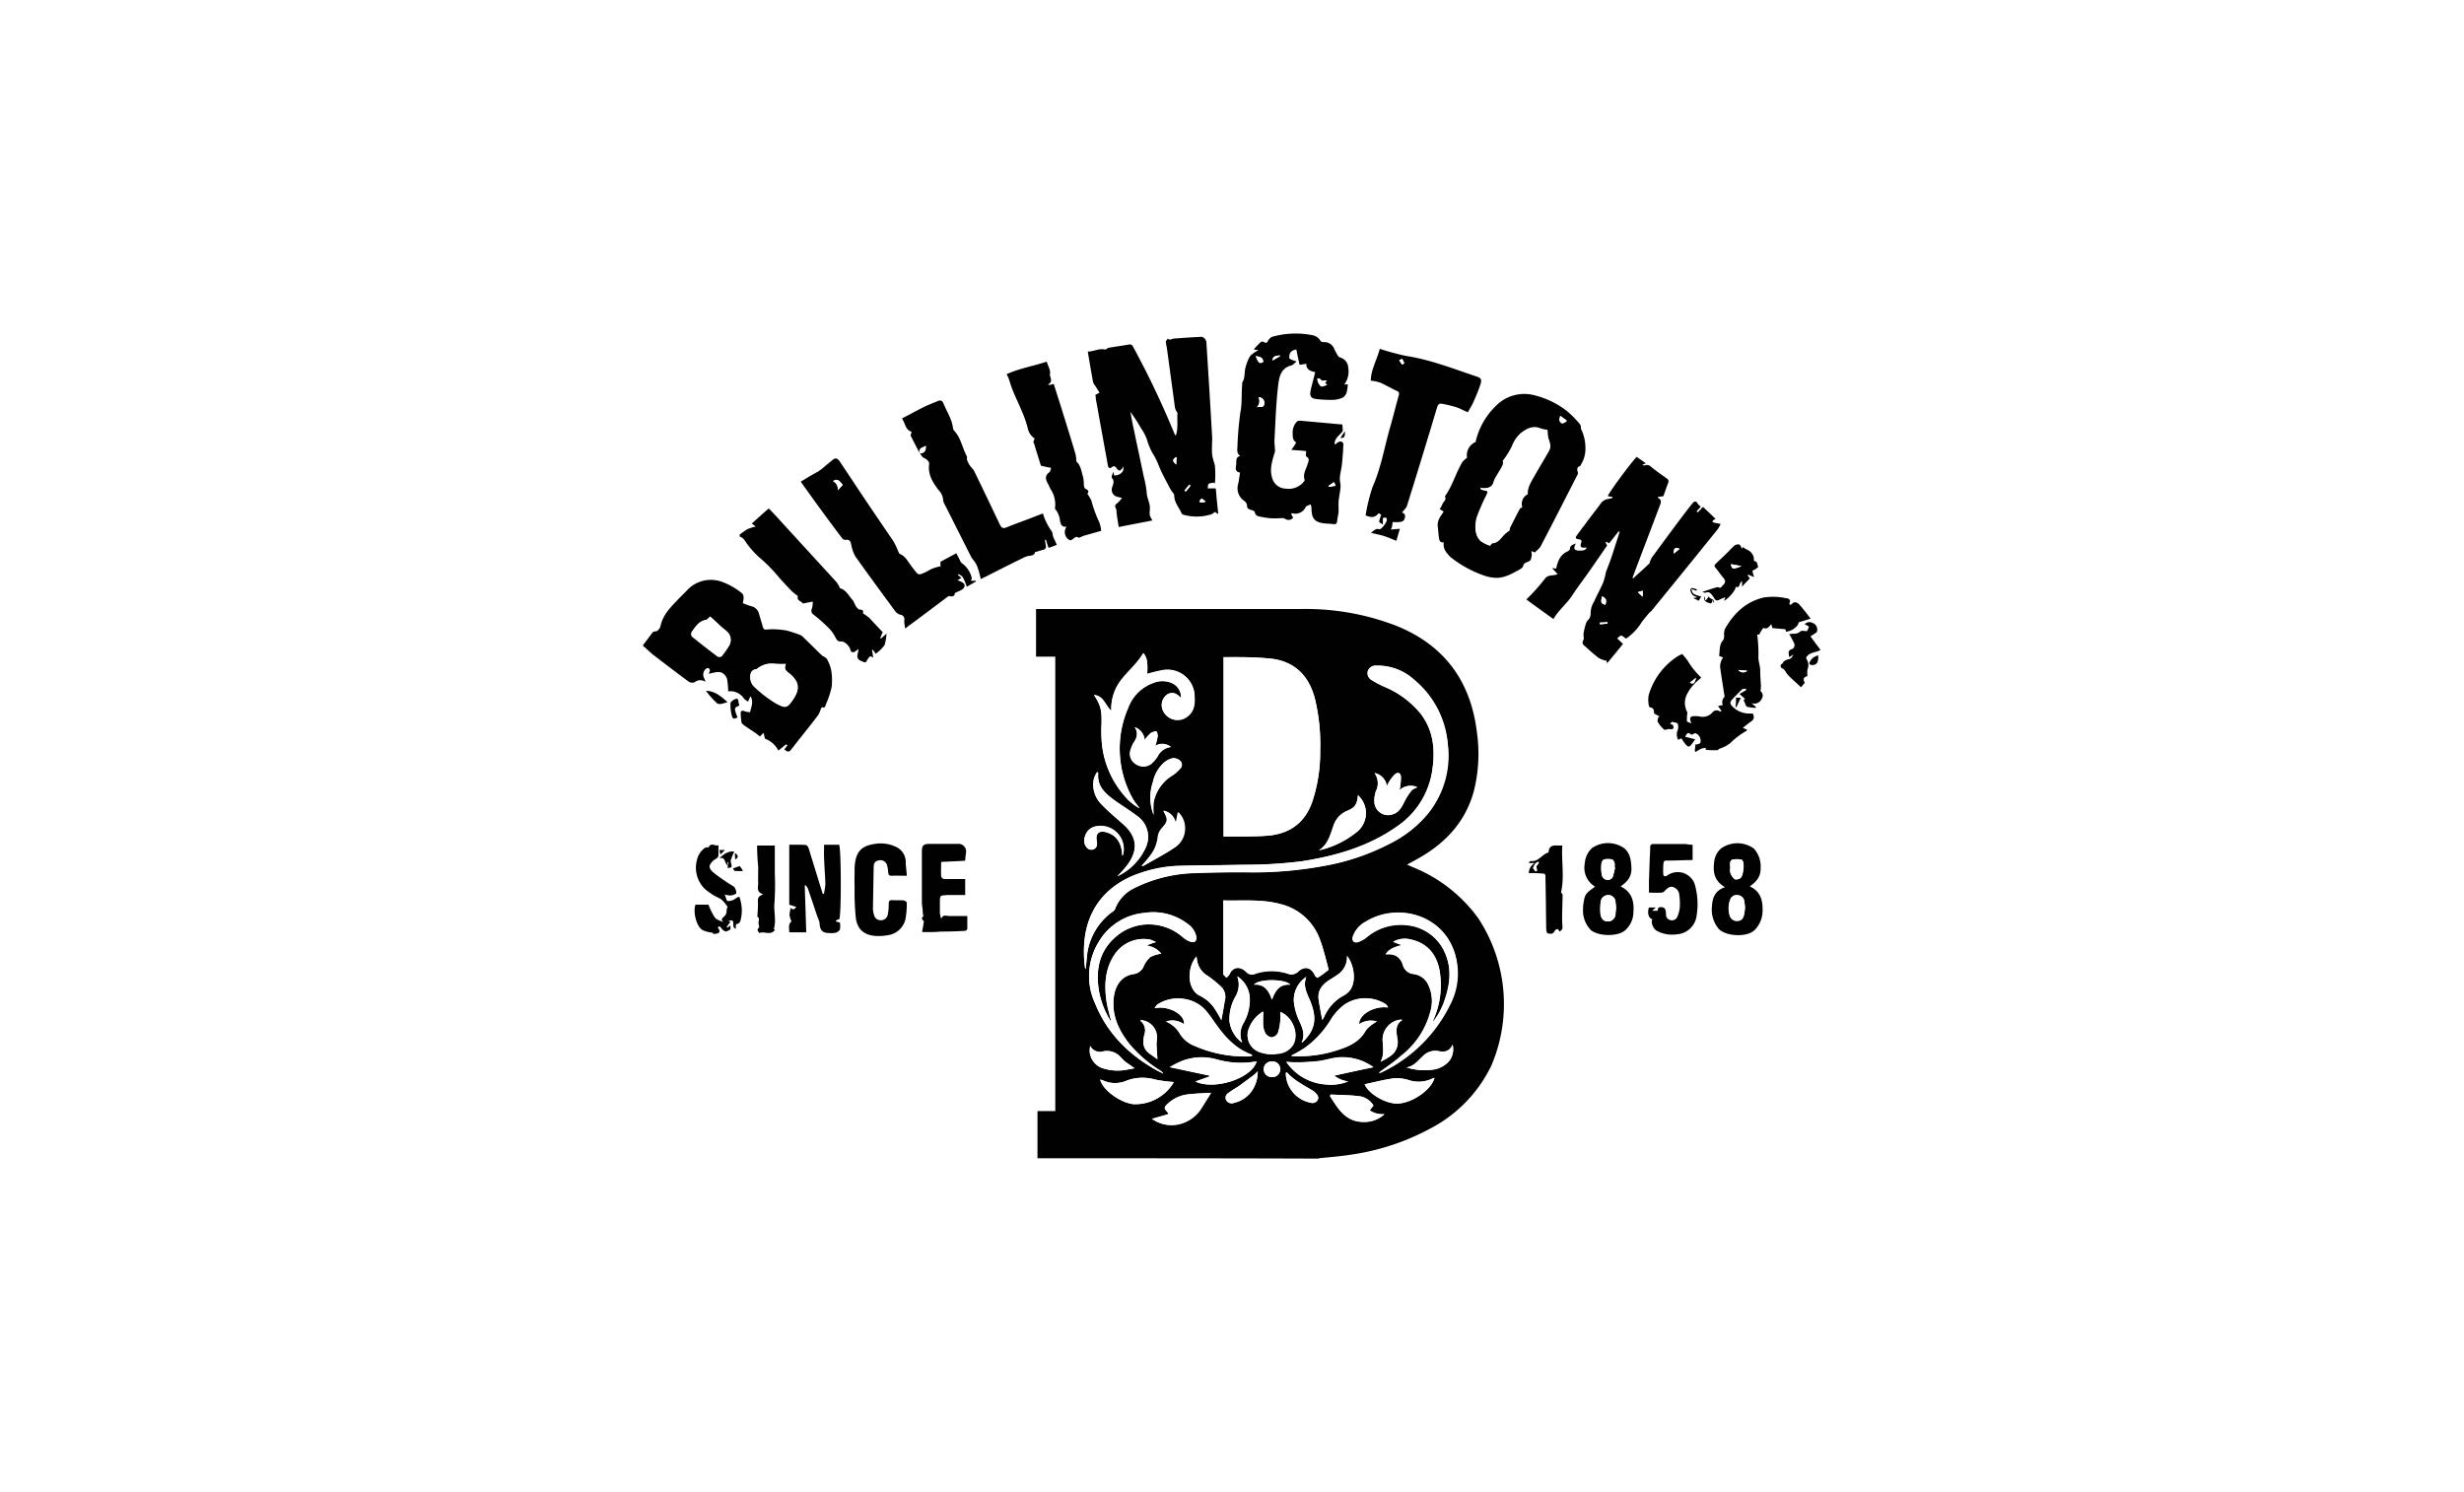 <?xml version="1.0" encoding="utf-8"?>
<svg xmlns="http://www.w3.org/2000/svg" xmlns:xlink="http://www.w3.org/1999/xlink" viewBox="0 0 512 310">
  <defs>
    <style>.cls-1{fill:none;}.cls-2{fill:#fff;}.cls-3{clip-path:url(#clip-path);}.cls-4{fill:#010101;}</style>
    <clipPath id="clip-path">
      <path class="cls-1" d="M-788.38,133.88c-4.2,0-6.23,3.82-6.54,13.33h12.08C-782.84,137.86-784.17,133.88-788.38,133.88Zm-126.31,0c-4.21,0-6.23,3.82-6.54,13.33h12.07C-909.16,137.86-910.56,133.88-914.69,133.88ZM-972,114.4h-5.3v35.85H-970c7.63,0,11.53-6.31,11.53-18.24C-958.48,120.25-962.06,114.4-972,114.4Zm235.17,19.41c-4.44,0-5.69,3.81-5.69,12.85,0,9.59,1.72,14.5,6.16,14.5s5.61-3.82,5.61-12.86C-730.87,138.56-732.59,133.81-736.87,133.81Zm57.35.07c-5.3,0-7.25,4.29-7.25,21,0,15.35,2.73,21.82,7.95,21.82s6.86-4,6.86-21C-671.88,140.19-674.38,133.88-679.52,133.88Zm-141.19-28.59a114.2,114.2,0,0,0-.78,13.09v52.28c0,4.83.31,4.91,4.44,5.85v2.88h-26.18v-2.88c4.13-.94,4.28-.94,4.28-6.24v-49c0-6.86-.23-7-5.06-10v-1.56A118.86,118.86,0,0,1-820.71,105.29Zm-148.44,5.06c22.28,0,30.46,5.14,30.46,20.34,0,17.06-11.76,23.61-26.18,23.61h-12.47V170c0,5.06.47,5.14,8.65,6.08v3.19h-34v-3.19c6.62-.94,6.86-.94,6.86-6.31V119.94c0-5.38-.24-5.46-6.86-6.32v-3.19h33.59Zm290.49,19.48c15.27,0,25.4,5,25.4,24.39,0,17.84-10.21,26.49-26.26,26.49-15.43,0-25.71-5.84-25.71-24.7C-705.31,137.47-694.33,129.83-678.66,129.83Zm-108.7,0c14.65,0,20,7.17,20,19.48l-1.71,1.56h-26c.08,11,5,17.22,14.65,17.22A15.9,15.9,0,0,0-768.51,163l1.64,1.48c-.23.93-3.2,16.21-20.81,16.21-13.24,0-23.45-7.87-23.45-24.7C-811.13,137.62-799.83,129.83-787.36,129.83Zm-126.31,0c14.64,0,20,7.17,20,19.48l-1.71,1.56h-26c.08,11,5,17.22,14.65,17.22A15.9,15.9,0,0,0-894.82,163l1.64,1.48c-.24.93-3.2,16.21-20.81,16.21-13.24,0-23.45-7.87-23.45-24.7C-937.44,137.62-926.14,129.83-913.67,129.83Zm61.55,1.17c4.29,0,6.16,2.26,6.16,7.09,0,1.87-.39,5-2.26,6.23-2.1,1.33-5.69.63-7.4.63-2.26,0-6.08.39-9,2.8l-.39.31v23.85c0,4.44.31,5,4.91,5.69v3.19h-26.73v-2.88c4-.94,4.28-.94,4.28-5.92V146.74c0-6.31-.31-6.62-4.75-9.35l-.31-.16v-1.71a146.48,146.48,0,0,1,21.43-4.21l1.17-.08-1.48,14.11.85.39C-862.17,137.62-858.74,131-852.12,131Zm115.72,55.17h-12.7a7.23,7.23,0,0,0-1.8,5.22c0,5.3,4.13,8.65,14,8.49,9-.08,13-2.88,13-7.56C-723.86,188.51-726.66,186.17-736.4,186.17Zm28.2-56.34.78.39a9.14,9.14,0,0,1-.78,3.51c-.46,1.17-1.4,2.88-2.57,3l-7.56-.08-.54.55c2.73,1.79,4.83,5.14,4.83,9.89,0,13.33-11.61,18-22.83,18a35.5,35.5,0,0,1-11.22-1.56c-2.34.63-3.2,1.95-3.2,4.29,0,2.88,2,4.05,6.39,4.05h16c14.65,0,20.1,5.61,20.1,14.88,0,11.93-10.67,18-27.12,18s-25.4-3.27-25.4-10.44c0-5.45,5-8,11.38-7.87v-1.09c-6.47-.23-11.85-4.36-11.85-11.14,0-7.33,4.84-11.07,10.76-11.85-5-2.41-8.26-6.77-8.26-14,0-14.18,11.76-18.39,22.91-18.39,7.32,0,9.81,1.17,16.67,1.17A79,79,0,0,0-708.2,129.83Z"/>
    </clipPath>
  </defs>
  <g id="Layer_1" data-name="Layer 1">
    <rect class="cls-2" x="-10" y="-10" width="532" height="330"/>
    <path class="cls-2" d="M133.6,134.08V69.19H378.5V240.76H273.85a1.31,1.31,0,0,1,.42-.11c2-.2,4.11-.36,6.15-.67a48.47,48.47,0,0,0,16.88-5.53,28.6,28.6,0,0,0,12.56-13,32.49,32.49,0,0,0-2.71-30.64,31.61,31.61,0,0,0-13.76-10.69c-.31-.15-.62-.26-1-.46,1.2-.68,2.35-1.26,3.44-1.93,5.11-3.13,8.81-7.4,10.42-13.29a31.73,31.73,0,0,0,.68-12.15c-1.2-10.63-6.67-18.08-16.62-22.2-6.47-2.66-13.24-3.49-20.12-3.54-18,0-36,0-54,0h-.88v9.9h4v94.44h-3.7v9.79h-82V134.28c.68.58,1.3,1.25,2,1.78,2.45,1.92,5,3.8,7.45,5.62a1.41,1.41,0,0,0,1.2.06,1.72,1.72,0,0,1,2.19-.06,5.26,5.26,0,0,1-.26-.78,1.55,1.55,0,0,1,.47-2,.52.52,0,0,1,.47-.05.63.63,0,0,1,.26.47,2.53,2.53,0,0,1-.26.67c.52-.1.83-.2,1.2-.26a3.13,3.13,0,0,1,1.35,0,2.07,2.07,0,0,1,1.3,1.57c.11.78.16,1.56.21,2.39a3.37,3.37,0,0,1,3.29,1.51,5.18,5.18,0,0,0,.83.63c.16-.31.26-.63.42-.94,0-.05.1-.05.15-.1.68,1.14.11,2.24-.15,3.28a2.63,2.63,0,0,1-1-.21c-.68-.26-.94-.21-.94.52a9,9,0,0,0,.16,1.72.56.56,0,0,0,.26.42c.78.52,1.56,1,2.34,1.62l1.25.93c.21-.2.37-.41.73-.78a9.67,9.67,0,0,1,.31,1.25,4.75,4.75,0,0,1,2.77,2.45c.57-.47,1.14-.88,1.66-1.3.06.1.16.16.21.26l-.62.78c.67.63,1,.63,1.46,0l1.56-2c1.36-1.72,2.66-3.39,4-5.11a8.51,8.51,0,0,0,.57-1.3c.06-.16.26-.42.26-.37.63.32.68-.26.79-.57a18.79,18.79,0,0,0,1.2-3.65,10,10,0,0,0-.11-3.49,9.34,9.34,0,0,0-.83-2.19,1.12,1.12,0,0,0-.42-.42c-.26-.2-.52-.31-.78-.52-1.36-1.3-2.66-2.6-4-3.91a1.78,1.78,0,0,0-.47-.26c-.89-.31-1.77-.62-2.71-.88a10.69,10.69,0,0,0-2.24-.26,13.07,13.07,0,0,0-2,.05c-.52,0-.68-.26-.78-.68-.27-.94-.53-1.82-.79-2.71a2,2,0,0,0-1.51-1.46,16.91,16.91,0,0,1-1.82-.62c.31-1.36.26-1.83-.52-2.35a13.91,13.91,0,0,0-3.76-2.08,6.94,6.94,0,0,0-7.45,1.87,21,21,0,0,1-1.56,1.57c-1.57,1.67-3.34,3.23-3.81,5.68-.1.47-.67,1.14-1,1.14-.57,0-.68.37-.94.63A10.23,10.23,0,0,1,133.6,134.08Zm57.54-39.82h0a2.54,2.54,0,0,0,.73.73c.63.31,1.3.73,1.25,1.46-.26,2.13.78,3.7,1.93,5.26a3.31,3.31,0,0,1,1,2.24,1.71,1.71,0,0,0,.31.78c1.83,3.6,3.65,7.25,5.47,10.84.27.47.68.89.94,1.36a4.59,4.59,0,0,1,.52,1.2c.21.68.37,1.4.58,2.13.41-.2.73-.36,1-.52,2.66-1.3,5.31-2.65,8-4a2.51,2.51,0,0,1,1-.31c.63,0,1.2-.21,1.25-.78.63-.16,1.15-.37,1.67-.47a.7.7,0,0,0,.58-.94c-.06-.36-.11-.78-.16-1.15.05,0,.16,0,.21,0,.15.52.36,1,.52,1.67.68-.26,1.3-.47,1.72-.63-.26-.57-.52-1.09-.73-1.61a8.73,8.73,0,0,0-.37-1.25,11.2,11.2,0,0,1-1.77-3.6,0,0,0,0,0-.05,0c-1.15.47-2.29.89-3.44,1.3-1.41.52-2.81,1.1-4.22,1.62-.68.26-1,0-1.3-.63-1.78-3.75-3.55-7.45-5.37-11.15-.21-.42-.63-.73-.89-1.15a8.08,8.08,0,0,1-.57-1.14c-.11-.26.05-.58-.05-.78-.94-1.72-1.2-3.71-2.56-5.22a1,1,0,0,1-.31-.62c-.21-1.88-1.3-3.44-2-5.16-.26-.63-.63-.68-1.2-.42-.94.42-1.93.78-2.92,1.25-1.51.73-3,1.57-4.48,2.35.73,1,.78,2.45,2,2.76-.05.36-.26.73-.15.89A37.27,37.27,0,0,0,191.14,94.26Zm61,6a1.74,1.74,0,0,1,.26.16,21.12,21.12,0,0,0-.05-3.65,18.45,18.45,0,0,1-.58-2.24c-.1-1.2.06-2.4,0-3.6-.36-6.61-.78-13.18-1.19-19.8A1.3,1.3,0,0,0,249.46,70c-1.88.11-3.75.26-5.58.37-.41,0-.83.52-1.3,0-.16.21-.42.42-.42.68a8.37,8.37,0,0,0,.21,1.09c.57,4.22,1.1,8.45,1.72,12.67a3.66,3.66,0,0,0,.52,1c-.15,1.46.26,3.07-.36,4.74-.16-.21-.21-.31-.26-.36a179.06,179.06,0,0,0-8.55-18c-.21-.41-.42-.67-.94-.57-1.41.26-2.81.42-4.22.68-.26.05-.47.36-.68.36-1.3-.31-2.39.31-3.65.42.37,2.19.73,4.22,1.1,6.3,0,.32.31.53.47.84.31.47.57.94.88,1.41-.41.2-.62.31-.88.46,0,.27,0,.53.1.73.47,2.82,1,5.58,1.51,8.4.32,1.82.68,3.7,1,5.52.11.52.32.83.84.36s.73-.15,1,.27c.42.62.68.62,1.14,0,.11-.11.11-.32.16-.42.42,1-.68,2-1.82,1.88-.06-.26-.11-.52-.16-.73-.21.41-.52,1-.31,1.25.57.68.21,1.3,0,1.93a1.52,1.52,0,0,0,1.15,2,7.7,7.7,0,0,1,.88.21,5.9,5.9,0,0,1-1.09,1.2c-.68.46,0,.93,0,1.4a19.23,19.23,0,0,0,.47,3.44c2.39-.47,4.63-.88,7-1.35a9,9,0,0,1-.47-.89,1.52,1.52,0,0,1-.1-.47,14.25,14.25,0,0,0,0-1.46c-.1-1.09-.68-2-.68-3.18a14.27,14.27,0,0,0-.62-3.23C237,96,236.27,93,235.65,89.88c-.31-1.41-.57-2.76-.84-4.17a35,35,0,0,1,2.25,3.44,9.59,9.59,0,0,1,1.19,2.29,13.27,13.27,0,0,0,1.41,3.24,32.6,32.6,0,0,1,1.72,3.7c.57,1.19,1.25,2.39,1.88,3.59.21.42.67.78.67,1.15.06,1.46,1,2.5,1.57,3.75a.68.68,0,0,0,.36.26,10.18,10.18,0,0,0,5.84-.1,2.08,2.08,0,0,0,.57-.37c.06,0,.11,0,.16-.1a3.5,3.5,0,0,1,.68.41c-.16-1.82-.32-3.49-.52-5.31h-1.67c.05-.26,0-.73.21-.94S251.86,100.36,252.17,100.3Zm75.31,12.62c-.63.31-1.25.36-1.25,1.19,0,.16-.26.42-.47.47-1.57.68-2,2.09-2.4,3.6a7.21,7.21,0,0,1-.83-.1c.47.46.78.83,1.14,1.25-.21,0-.36.1-.52.15-.78.21-1.56-.1-2.24.94a28.85,28.85,0,0,1-3.75,4.17c2,1.41,3.8,2.71,5.63,4.07,1.09-1.88,2.76-3.18,3.91-4.9s2.45-3.44,3.64-5.16,2.4-3.5,3.6-5.22c-.1-.2-.21-.46-.31-.67.05,0,.1,0,.15-.11a6,6,0,0,0,.58.32c.67-.84,1.3-1.67,2-2.51.05.06.15.06.21.11-.58,1.77-1.1,3.54-1.72,5.31-.37,1-.79,2-1.15,3.08-.26.73-.31,1.51-.57,2.19-.58,1.35-1.31,2.6-1.88,3.91a5.65,5.65,0,0,0-.73,2.34,2,2,0,0,1-.68,1.67,2.2,2.2,0,0,0-.26.47,16.65,16.65,0,0,0-.52,2.14c-.05.46.16,1-.05,1.4a.79.79,0,0,0,.26,1.2c1,.84,1.93,1.72,2.92,2.5a6.32,6.32,0,0,0,1.51.58c0-.06.05-.11.05-.16,0,.21.11.36.21.68,1.15-1.41,2.19-2.71,3.28-4-.36-.36-.73-.67-1.2-1.14.27-.21.53-.58.84-.58s.62.37,1,.63a10.63,10.63,0,0,0,3.23-3.39,19.21,19.21,0,0,1,1.62-2c.1-.16.36-.26.47-.42,4.53-5.63,9.12-11.2,13.65-16.83a9.32,9.32,0,0,0,.68-1.2,11.5,11.5,0,0,1-1.3-.26c-.16,0-.26-.1-.42-.16a1.12,1.12,0,0,1,.21-.36,1.54,1.54,0,0,1,.47-.26c-1-.94-1.83-1.72-2.61-2.5-.36.41-.73.78-1.09,1.14-.11,0-.16-.15-.26-.21.31-.36.62-.72.88-1a3.31,3.31,0,0,1-.62-.62c-.26-.58-.63-.52-1-.16s-.63.78-.94,1.15c-2.56,3.39-5.11,6.77-7.61,10.21a7.28,7.28,0,0,0-.47,1.1c.05,0,.1,0,.1.05-1.14,1.09-2.34,2.14-3.49,3.23-.05,0-.1-.1-.15-.1.1-.32.2-.58.31-.89,1.77-4.69,3.54-9.38,5.31-14,.27-.68.53-1.3-.41-1.77,0,0,0-.11.1-.16l1.1-.15c.31-.89.62-1.83,1-2.77a.7.7,0,0,0-.32-.93c-1.09-.79-2.18-1.57-3.23-2.4a1.09,1.09,0,0,0-1.4-.26,1.84,1.84,0,0,1-.42-.16,5.33,5.33,0,0,0,.73-.31l-1.88-1.36c-1.72,1.78-6,7.77-6,8.19l1,.15a.33.33,0,0,1-.05.21,5.16,5.16,0,0,1-.84.21,2.14,2.14,0,0,0-1.72,1.15c-1,1.46-2.13,2.81-3.18,4.22-.52.67-1,1.35-1.56,2.08-.31.42-.57.89.31.94.52,0,.63.36.47.83-.21.63,0,1,.73.89h.47c-.26.47-.62.63-1.46.63C327.06,114.38,326.8,114,327.48,112.92ZM300,112.71c-.21,1.35.58,2.13,1.41,2.86a23.36,23.36,0,0,0,6.67,3.76,7.07,7.07,0,0,0,2.29.57,8.07,8.07,0,0,0,2.24-.21,8.78,8.78,0,0,0,2.19-.94c.63-.36,1.62-.73,1.78-1.3.2-1,1.4-.68,1.61-1.46a4.86,4.86,0,0,0,.16-.83,4.64,4.64,0,0,0-.05-.78,4.15,4.15,0,0,1,.72.26,7,7,0,0,0,1.2-1.31c2.56-4.9,5.06-9.8,7.56-14.69A1.07,1.07,0,0,0,328,98c-.21-.57-.26-1,.41-1.3.16,0,.21-.32.32-.47a6,6,0,0,0,.83-3.13,8.74,8.74,0,0,0-.94-4.17,1.62,1.62,0,0,0-.15-.88,22,22,0,0,0-2.66-2.71A18.32,18.32,0,0,0,319,82a8.2,8.2,0,0,0-8.18,2.29,14.58,14.58,0,0,0-4.12,7.4A3.07,3.07,0,0,0,304.91,95a7.92,7.92,0,0,0-.94.83c-1.4,2.24-2.08,4.85-3.54,7a.37.37,0,0,0-.1.21c.36.67-.27,1-.47,1.46a8.33,8.33,0,0,1-.63,1.14c.31.21.57.37.83.52a4.57,4.57,0,0,0-1.25,3c.11.83.16,1.66.26,2.5C299.07,112.34,299.23,112.81,300,112.71ZM273.28,77.32c-.32,1.36-.63,2.66-.89,4-.21,1.1.1,1.56,1.3,1.67s2.24.16,3.39.16a5.22,5.22,0,0,0,2-.47,1.64,1.64,0,0,0,.78-1,6.84,6.84,0,0,0,.26-1.78,4.06,4.06,0,0,0-.73.06,4.28,4.28,0,0,0,.84-3.44c-.16-1-.47-2-1.72-2.19a.86.86,0,0,1-.47-.42,6.06,6.06,0,0,1-.68-1.25A2.26,2.26,0,0,0,275,71.12a.79.79,0,0,1-.58-.26,2.46,2.46,0,0,0-1.77-1.2,17.22,17.22,0,0,0-8.29.36,1.66,1.66,0,0,0-.83.84c-.21.41-.42.52-.83.26-.16-.11-.52-.16-.63-.05-.52.47-1,1-1.51,1.56a5.22,5.22,0,0,1,1,.16A6.76,6.76,0,0,0,259.88,74a8.09,8.09,0,0,0-.94,2.25c-.36,1-.1,2.29-.73,3.28a.9.9,0,0,0,0,.36c-.21,1.88,0,3.81-.36,5.74a66.68,66.68,0,0,0-.63,7.24,1.88,1.88,0,0,0,.58,1.93c-1.1.31-.73,1.15-.84,1.77s-.31,1.56.78,1.67c-.15.83-.2,1.61-.36,2.34a3.15,3.15,0,0,0,1.25,3.55,1.39,1.39,0,0,1,.57.88c0,.79.42.89,1,1.05a1,1,0,0,1,.63.41,1,1,0,0,0,.88.89,10.43,10.43,0,0,0,2.19.36c1,.06,2,0,2.92,0,.16,0,.26.11.42.21a1.18,1.18,0,0,0,1.56-.31,5,5,0,0,0-.41-.78l.15-.16a2.47,2.47,0,0,0,2.76-1.09c.11-.11.21-.27.32-.37a5,5,0,0,1,.83-.36,4.32,4.32,0,0,1,.16.78c.05,2,.57,2.81,2.29,3.12a16.82,16.82,0,0,0,2.35.21c.41.06.62-.1.67-.57.11-.73.26-1.46.32-2.19s-.06-1.35,0-2c.1-1,.31-2,.41-3.07.05-.58-.15-1.2-.15-1.83.05-.78.26-1.51.36-2.24s.16-1.41.21-2.08.05-1,.1-1.62.21-1.15-.05-1.35c-.47-.47-1-.11-1.46.31h-.26c0-1.36,1.25-1.93,1.72-2.76-.05-.53-.05-.89-.1-1.31l-8.65-.78a1.25,1.25,0,0,0-.79.16,3.26,3.26,0,0,0-.88,2.45c0,.73,0,1.51.73,1.87-.37.52-.68,1-1,1.57,1.19.1,2.18.2,3.07.26,0,.41-.1,1,0,1.09.89.47.42,1.15.26,1.72-.31,1-1,2-.57,3.18.05,0,0,.21-.11.26a3.84,3.84,0,0,1-3.8,1.56,3.06,3.06,0,0,1-2.87-2.18c-.62-1.78,0-3.39.42-5.06a1.59,1.59,0,0,0,.16-.52,17.53,17.53,0,0,1-.11-2.4c.21-3.85.37-7.71.78-11.52.21-1.56.58-3.38,2.66-3.9.37-.11.68-.53,1.15-.84-1.51-.52-1.57-.57-1.51-1.09.1-.78.57-1.2,1.46-1.41.2,1,.46,2.08.67,3.18a13,13,0,0,1,1.41-.21C271.4,76.54,272,77.11,273.28,77.32Zm89,68.22a10.49,10.49,0,0,0,.73,1.1c.11.15.21.36.37.36.57.1,1.14.16,1.72.21,0-.05.05-.11.05-.21-.31-.26-.58-.47-.94-.78a1.68,1.68,0,0,0,2.14-.89,1.23,1.23,0,0,0-.26-1.61,8.93,8.93,0,0,0,.1-.94c-.05-1.1-.16-2.19-.16-3.34a30.31,30.31,0,0,1-.36-3.07,25.34,25.34,0,0,0-.26-4.43c.16,0,.26.05.42.05.15-.31.36-.62.52-.94s.31-.52.36-.47c.78.32,1.15-.26,1.62-.78.1.31.15.52.26.84.78.05,1.67.1,2.66.2,0,.06.1.32.15.53,1.2-.06,2.61-1.15,2.61-1.93.78-.26,1.56-.52,2.5-.78-.89-1.1-1.56-2.09-2.35-2.92-.46-.52-1.09-.84-1.66-.06-.06.06-.26.11-.32.06a.35.35,0,0,1-.05-.32c.31-.73-.21-.93-.68-1a11.77,11.77,0,0,0-4.69-.15c-3.75.88-6.25,3.33-8.07,6.56a3.69,3.69,0,0,0-.16,1.36c-.05.31,0,.67-.16.88-.94,1-.67,2.24-.88,3.34.36.15.57.21.83.31a2.93,2.93,0,0,0-.36.68,3.5,3.5,0,0,0-.26,1.25c.26,2.08.57,4.12.93,6.25a1.5,1.5,0,0,0-.36,1.72c-.31.06-.63.16-1,.21.31.47.52.73.73,1-.11.06-.16.11-.21.11h-.16c-.57-.42-1.09-.21-1.56.26a2.66,2.66,0,0,1-2.66.78,5,5,0,0,0-.89,0c-1-.05-1.3.31-.78,1.51-.41-.21-.94-.31-.94-.47a11.46,11.46,0,0,1,.11-1.82,4,4,0,0,1-.05-3.86,15.59,15.59,0,0,1,1.35-1.93,14.53,14.53,0,0,1,1.56-1.46,14.83,14.83,0,0,1-2.34-2.76,21.87,21.87,0,0,0-1.62-2.14c-.31.16-.57.26-.83.42a14.62,14.62,0,0,0-6.1,8.08,5.27,5.27,0,0,0-.05,1.77c0,.31.21.83.31.83,1,.06.73.89.89,1.31.42.21.73.36,1.09.57a.89.89,0,0,0-.26.16c-.05.31-.26.78-.1,1a7.39,7.39,0,0,0,1.3,1.56c.16.16.63-.05,1-.1.11,0,.26.1.37,0a1.51,1.51,0,0,0,.57-.21.59.59,0,0,0-.1-.63c-.11-.15-.42-.15-.58-.2a5.85,5.85,0,0,0,.37-.52c.41.1,1,.15,1.2.41a2.37,2.37,0,0,1-.06,1.46,2.18,2.18,0,0,0,.16,1.88c.26-.11.42-.21.68-.32.26.37.47.73.73,1.1.67.89.88.89,1.51,0,.21-.26.36-.52.62-.89-.73-.21-1.4-.36-2.08-.52.47-.94.62-.94,1.3-.41.37-.16.63-.42.84-.32.78.26,1.35,1.36,1,2-.11.21-.52.26-.84.37l-.15-.16c-.06.47-.11.94-.16,1.46.05,0,.16.1.21.21a10.9,10.9,0,0,1,1.3-.73,2.67,2.67,0,0,1,.89,0c-.32.41.1.36.26.36a11.91,11.91,0,0,0,2,.05c.15,0,.36-.26.36-.26.89-.47,1.88-.62,2.35-1.2A17.26,17.26,0,0,1,363,152c.11-.05.16-.15.26-.26-.31-.15-.57-.26-.94-.41a17.24,17.24,0,0,1,1.62-1.25,1.18,1.18,0,0,0,.47-1.72h-.84a5.48,5.48,0,0,1-3.38-1.46c-.42-.42-.58-.89-.21-1.31.68-.78,1.46-1.51,2.19-2.24.15-.15.52-.1.78-.15,0,.1,0,.15.1.26-.47.26-.88.52-1.4.83.36.31.73.68,1.14,1A1,1,0,0,0,362.29,145.54Zm-71-39a7.87,7.87,0,0,0,.88-1.2c2.14-6.93,4.28-13.81,6.36-20.75.16-.57.47-.83,1.05-.67a26.13,26.13,0,0,1,2.81.67c.89.32,1.67.73,2.55,1.1.42-.78.89-1.51,1.2-2.24a31.58,31.58,0,0,0,1.46-3.7c.26-.94.05-1.2-.88-1.51-4.85-1.62-9.59-3.5-14.7-4.28a49.29,49.29,0,0,1-5.37-1.46c-.62,2.35-1.93,4.43-1.88,6.62a11.33,11.33,0,0,1,2,.42c1.15.47,2.19,1.15,3.34,1.67.52.21.63.41.47,1-.63,2.19-1.15,4.37-1.77,6.56-1.2,4.12-1.83,8.45-3.65,12.41-.83,1.82-1,4-1.46,5.94,1.09.47,2,.47,2.71-.47a4.23,4.23,0,0,1,.52.36,5.87,5.87,0,0,0-.47,1.46c0,.16.42.32.78.63V107.7c.42-.15.79-.2.84.32s-1.15,2.08-1.62,2c-.83-.26-1.09.41-1.72.73,1,.26,1.88.41,2.71.67s1.67.63,2.61,1c.26-.88.47-1.66.73-2.5l-1.88.16c.11-.31.21-.52.26-.73s.05-.57.11-.83c1.87.15,2.24.05,2.5-.73C292,107.18,291.93,106.71,291.31,106.51ZM166.39,100.1c3,4.06,5.73,8,8.59,11.83a1,1,0,0,0,.79.31c.78-.11.93.31,1.09,1a8.48,8.48,0,0,0,.89,2.5c2.71,3.8,5.47,7.56,8.23,11.31a2,2,0,0,0,1.1.78.92.92,0,0,1,.83,1.15,7.16,7.16,0,0,0,.21,1.72c.88-.68,1.56-1.2,2.29-1.72,2.24-1.67,4.43-3.34,6.67-5,0,0,.21,0,.31,0,.73.16,1.05-.15,1-.62.72-.42,1.66-.63,1.92-1.15.52-.89-.52-1.2-1.35-1.56a6.46,6.46,0,0,1,.83-.47c-.31-.26-.52-.42-.73-.58.05,0,.11-.15.16-.2.26.2.68.31.83.62.32.63.52,1.3.84,2l1.93-1.09s-.06-.11-.06-.16c-.31,0-.67,0-1,0,.05-.26.16-.47.16-.62a5.17,5.17,0,0,0-2-3,2.21,2.21,0,0,1-.42-.58c-.26-.52-.52-1-.78-1.51-1.15.63-2.24,1.2-3.29,1.77v1.15a.76.76,0,0,1-.15-.21c-.52.16-1.1.31-1.62.52s-.94.47-1.4.73c-1.41.68-1.41.68-2.35-.62a9.14,9.14,0,0,0-.68-.89,6.09,6.09,0,0,0-2.19-2.29c-.2-.11-.31-.42-.41-.63a16.54,16.54,0,0,0-1-2.08c-2.77-4.12-5.58-8.19-8.34-12.35l-2.82-4.23c-.36-.57-.83-.78-1.4-.31-.84.63-1.62,1.3-2.4,2a2,2,0,0,1-.52.37C168.89,98.64,167.69,99.31,166.39,100.1Zm12.92,27.36c.16-.47-.05-.79-.78-.79-.16,0-.42-.26-.52-.41-.42-.47-.52-1.2-.94-1.62-.73-.83-1.3-2-2.55-2.4-.11,0-.16-.26-.21-.41a3.76,3.76,0,0,0-.52-.84l-12.36-13.44c-.57-.63-1.19-1.25-1.77-1.88-1.2,1.1-2.34,2.09-3.54,3.13.26.21.42.31.83.62a9,9,0,0,0-1.77.58,10.18,10.18,0,0,0-1.56,1.09.52.52,0,0,0,.1.47c.68.21.94.78,1.3,1.3a17,17,0,0,0,3.39,3.6,29.3,29.3,0,0,1,3.49,3.7c.84.94,1.67,1.82,2.56,2.71.36.37.83.63,1.25,1-.37,1,.83,1.09,1,1.56l2.09-.41a6.25,6.25,0,0,1-.16,1.4,1,1,0,0,0,.31,1.31,33.73,33.73,0,0,1,2.92,2.55,10.13,10.13,0,0,1,1.67,2.24c.26.52.47.84,1.14.78s1.78,1,1.93,1.72a.57.57,0,0,0,.89.42,4.43,4.43,0,0,0,.83-.57c-.1.52-.21.94-.26,1.35-.1.94.68,1.1,1.3,1.36s.63-.32.84-.58.36-.93,1.15-.31c-.11-.68-.21-1.15-.27-1.61a.17.17,0,0,0,.16-.06,10.2,10.2,0,0,1,.63.84,10.6,10.6,0,0,0,1.82-1.77,6.64,6.64,0,0,0,.42-2.4c-.47.41-.84.68-1.15,1,0,0-.1,0-.16-.11.16-.41.37-.78.53-1.19-.94-1-1.83-2-2.82-3A7,7,0,0,0,179.31,127.46ZM215,91.13c-.16.42-.42.73-.36.94.46,1.61,1,3.23,1.4,4.59.78.15,1.41.31,2.14.46-.1.32-.1.79-.37.89-1,.73-.78,1.51-.31,2.4.21.36.37.78.58,1.14a5.73,5.73,0,0,1,.93,3.55c0,.21-.05.52.06.57a3.91,3.91,0,0,1,1,2.45c.15.57.36,1.36,1.3,1.2a1.89,1.89,0,0,1-.1.31,1.84,1.84,0,0,0,.73,2.45.47.47,0,0,0,.47,0c.52-.2.88-1,1.56-.41,0,0,.15-.11.26-.16l.78-.31c1.2-.37,2.35-.68,3.54-1a5.67,5.67,0,0,0-.62-2.3,24.34,24.34,0,0,1-1.41-4,7.93,7.93,0,0,0-.83-1.41c.21-.26.42-.67-.21-.94-.42-.15-.47-.41-.52-.88a7.89,7.89,0,0,0-.16-1.67c-.36-1.09-.41-2.34-1.35-3.18-.05,0-.05-.26-.05-.36a11.35,11.35,0,0,0-.16-1.15l-2.82-9.22c-.57-1.83-1.14-3.6-1.72-5.42a7.85,7.85,0,0,1-.93.2c-.11-.05-.16-.05-.26-.1,1.25-.63.15-1.46.41-2.24s-.41-1.62-.67-2.5c-2.87.94-5.74,1.46-8.34,2.6.15.37.31.58.41.84.32.83.53,1.66.84,2.45,1.09,2.65,2.5,5.26,3.18,8.07A4.25,4.25,0,0,0,215,91.13ZM167.22,184h.26a2.92,2.92,0,0,1,.31.47c.52,1.62,1.1,3.23,1.62,4.8.21.67.52,1.35.73,2a1.91,1.91,0,0,1,.1.52c.11,1.46.68,2,2.09,2a3,3,0,0,0,1.2-.05c.36-.11.83-.37.93-.68a4.42,4.42,0,0,0,.06-1.46c-.32-.1-.53-.15-.79-.21a.43.43,0,0,0,0-.21c.26-.1.47-.2.73-.31.42-1.4.37-14.54,0-15.42h-3.13c0,1,0,1.92,0,2.81.05,1.77.21,3.54.26,5.32a15.15,15.15,0,0,1-.31,2.08H171a1,1,0,0,1-.15-.42c-.94-3-1.83-6.09-2.82-9.12a1,1,0,0,0-.57-.62c-1.15,0-2.24,0-3.44,0v12.45l1.46.47c-.32.26-.63.78-1.15.21a8.18,8.18,0,0,0-.26,1.46,5.41,5.41,0,0,0,.42,1.35c-.73.47-.47,1.36-.47,2.24h3.49C167.38,190.47,167.27,187.23,167.22,184Zm191.22.37c-2.14.78-2.61,2.29-2.77,4A6,6,0,0,0,357,193c1.35,1.61,5.73,1.88,7.4.42a5.56,5.56,0,0,0,1.77-4.12c.05-2.09-.31-4-2.66-5.06,1.41-1,2.3-2.08,2.24-3.75s-.2-3-1.4-4.12a5.79,5.79,0,0,0-6.83,0,4.35,4.35,0,0,0-1.41,2.76C355.93,181.14,356.09,183,358.44,184.37Zm-27-.11c-1,.79-2,1.25-2.24,2.56a9.72,9.72,0,0,0-.21,3.28,5.73,5.73,0,0,0,1.41,3c1.35,1.46,5.68,1.67,7.24.26a5.29,5.29,0,0,0,1.77-3.75c.16-2.19-.15-4.22-2.66-5.42,1.46-1,2.3-2.08,2.25-3.75s-.21-3-1.41-4.12a5.88,5.88,0,0,0-6.78-.1,4.73,4.73,0,0,0-1.51,3.23A4.5,4.5,0,0,0,331.44,184.26Zm-143-2.24c-.05-.88-.16-1.72-.16-2.5a3.59,3.59,0,0,0-2.29-3.6,8,8,0,0,0-4-.52c-3,.42-4.17,1.67-4.33,5-.05,1.3-.05,2.65-.05,4a53.76,53.76,0,0,0,.26,6.46c.37,2.4,1.93,3.6,4.33,3.7a7.71,7.71,0,0,0,2.19-.16,4.48,4.48,0,0,0,3.75-3.18,16.43,16.43,0,0,0,.31-3.59c0-.16-.41-.42-.67-.47-.79,0-1.52,0-2.3,0s-.78.21-.78.83a10.32,10.32,0,0,1-.21,2.24,1.48,1.48,0,0,1-1.46,1.1,1.3,1.3,0,0,1-1.35-1.05,4,4,0,0,1-.26-1.4l.15-8.6c0-.73.21-1.25,1-1.41a1.41,1.41,0,0,1,1.78.94,10,10,0,0,1,.26,1.61c.05.42.15.68.67.63C186.24,182,187.28,182,188.43,182Zm3.18,11.68h3.75l5.16-.16c.16,0,.47-.26.47-.42,0-.88,0-1.82,0-2.65h-3.8c-.58,0-1.2-.42-1.67.57a8.23,8.23,0,0,1-.26-1.25c0-.73,0-1.46,0-2.19,0-1.62.15-1.36,1.61-1.51h3.65V182.7h-3.65c-.57,0-1.25.1-1.35-.68a24.76,24.76,0,0,1,0-2.86c1.77-.11,3.44-.16,5-.26.06-.63.06-1.1.16-1.62A1.56,1.56,0,0,0,199,175.4h-5.84c-1.3,0-1.61.32-1.61,1.62v10.63a11.24,11.24,0,0,0,.15,1.3,8.79,8.79,0,0,1,.06,1.25h.2c-.15.27-.31.47-.46.73.2.26.36.53.46.63C191.87,192.34,191.77,193,191.61,193.7Zm160.1-18.14h-7.87c-.41,0-.94-.05-1,.63,0,.83-.1,1.61-.1,2.44-.05,1.52-.16,3-.16,4.59v2.45c.94,0,1.77.05,2.61,0a1.13,1.13,0,0,0,.68-.36c.46-.53,1-1.05,1.77-.79a1.87,1.87,0,0,1,1.25,1.67,14,14,0,0,1,.1,2.5,6.44,6.44,0,0,1-.52,2,1.18,1.18,0,0,1-1.46.68,1.05,1.05,0,0,1-.88-1.2,3.47,3.47,0,0,0-.16-1c-.1-.47-1.1-.68-1.46-.31,0,.21-.1.36-.16.57h-1.09a9.68,9.68,0,0,1,.73-.67h-1.41c-.42,1.14-.1,2.29.73,2.44-.47.58.05,2,.89,2.4a6.6,6.6,0,0,0,4.11.73,4.41,4.41,0,0,0,4.17-3.91,14.76,14.76,0,0,0-.41-6.56,3.25,3.25,0,0,0-2.61-2.35,3.41,3.41,0,0,0-3.13.63.55.55,0,0,1-.57.1.7.7,0,0,1-.21-.52V180c.05-1,.05-1,1.1-1,1.66,0,3.33,0,5-.11C351.71,177.59,351.71,176.6,351.71,175.56Zm-202.42.1c-.62.26-1.61-.67-2.14.53,0,.05-.15-.06-.26,0a2,2,0,0,0-.57.15,4.33,4.33,0,0,0-1.61,2.45,6.22,6.22,0,0,0,1.51,5.94c.52.52,1.25.89,1.82,1.36s1.2.57,1.72.94a4.25,4.25,0,0,1,.94,1,4.72,4.72,0,0,1,.36.57,1.58,1.58,0,0,0-.21.57,1.63,1.63,0,0,1-.62,1.46c-.42.37-.52.68,0,1.1a3.81,3.81,0,0,1-1.82-1,17.32,17.32,0,0,1-1.31-2.66h-2.71c-.52,1.51.21,4.43,1.41,5.26A8.22,8.22,0,0,0,148,194c.1.47.68.1,1,.15.16,0,.47-.31.42-.47s-.21-.46-.37-.78c.21-.26.42-.21.68.11a1.83,1.83,0,0,0,.94.73c.31.05.68-.26,1-.42v-.83c-.26.2-.47.31-.62.46l-.16-.15c.26-.37.52-.73.78-1a1.17,1.17,0,0,1-.31-.11v-.15a3,3,0,0,1,.68-.06c.57.47-.11,1.36.73,1.78a8.12,8.12,0,0,0,0-1.05c.73.06.94-.47,1-1a7.91,7.91,0,0,0-.05-3.65c-.32-1.25-.21-1.25-1.31-.52a2.45,2.45,0,0,1-1.45.37c-.21,0-.32-.73-.58-1.36a4.33,4.33,0,0,0,1.2.21,2.68,2.68,0,0,0,1.15-.36c.1-.06.05-.58,0-.78a1.45,1.45,0,0,0-.53-.79c-1.4-1-2.91-1.77-4.17-2.86-1-.94-1-1.46,0-2.45.37-.37,1.1-.52,1.1-1.2S149.29,176.39,149.29,175.66Zm168.39,5.79h3c.47,0,.58.21.58.62,0,1,.05,1.93.05,2.92.05,2.61.05,5.27.1,7.87,0,.37.16.94.32,1a1,1,0,0,0,1.4-.41c.21-.37.73-.73,1,.05.78-.31.68-.84.63-1.51-.11-2,.05-4.07.05-6.1,0-.21-.26-.42-.31-.52.73-3.29,0-6.52.26-9.75h-.84c-.93-.05-1.87,0-2,1.2,0,.11,0,.26-.1.26-1.31.42-2,1.93-3.55,1.77-.15,0-.31.16-.47.26a.17.17,0,0,0,.06.16H319A2.68,2.68,0,0,0,317.68,181.45Zm-160.36-5.73v4.37c0,1.15,0,2.3,0,3.44.05.84-.47,1.88,1.09,2.35-1.41.31-1.09,1.2-1.14,1.93s-.06,1.61-.11,2.39v.32c.52.36.21.83.21,1.25a9.23,9.23,0,0,0,.16.94c-.42.41-.42.41.05,1.2,1-.42,2.4.67,3.28-.68l-.26-.11c.57-1.87,0-3.75.16-5.63a54.79,54.79,0,0,0,.05-5.88v-5.89Zm200.91-50.87c.88-.31,2.65-2.4,2.55-3,1,.41.63-.89,1.36-1.1v1.1c.57-.63,1.09-1.2,1.61-1.72l-.47-.63.16-.15c.31.15.62.26,1.2.52-.16-.52-.21-.84-.37-1.31.16-.1.47-.26.73-.41s.52-.32.47-.42c-.1-.42-.26-1-.47-1.09-.52-.06-.42-.42-.42-.68a2.42,2.42,0,0,0-1.14-1.67,9.8,9.8,0,0,1-1.15-.68,3.48,3.48,0,0,0-.15.37c-.27-.42-.37-.84-.58-.89a1.62,1.62,0,0,0-1,.21,14.74,14.74,0,0,0-1.25,1.25c-.94.89-1.88,1.77-2.81,2.71a.45.45,0,0,0,0,.52,20,20,0,0,0,1.56,2c.47.57.89,1,.1,1.77-.31.31-.46.73-1,.41-.05,0-.15,0-.2,0-1.05.37-2.09.68-3.13,1,.21,0,.47.2.68.15.88-.36,1.2.21,1.61.78a2.75,2.75,0,0,1,.26.42c.26.37.52.57,1,.26a11.16,11.16,0,0,1,1.31-.52A1.89,1.89,0,0,0,358.23,124.85Zm17.35,15.64c0-.53-.15-1.05.05-1.41a2.08,2.08,0,0,0-.15-1.93c-.11-.16-.11-.36-.16-.42.68-1.25,2-1,3-1.61-.73-.94-1.35-1.88-2.08-2.82.47-.31.88-.62,1.3-.88a1.42,1.42,0,0,0-.94-1.93,1.22,1.22,0,0,0-1.56.31,4.51,4.51,0,0,0,.88.47,6.34,6.34,0,0,0-.41.94c-.52,0-1.1-.16-1.36,0a2.46,2.46,0,0,1-1.67.47,2.7,2.7,0,0,0-.67.1c.36.68.78,1.25,1,1.83a.92.92,0,0,1-.42,1.3c-1,.31-.62,1-.57,1.67l.89-.57c-.32.62-.58,1-1.2,1-.32,0-.58.26-.84.47-.1.1-.15.31-.26.36-.57.31-.41.89-.05,1,.63.26.73.78,1.09,1.25a29.43,29.43,0,0,0,2.82,2.71c.26-.31.83-.83.78-1C374.49,141.06,374.9,140.75,375.58,140.49Zm-224.41,5.42c-1.31-1.15-2.56-2.3-4.48-2.35a20.16,20.16,0,0,0,2.39,2.66c.16.15.58.1.84.05A8.55,8.55,0,0,0,151.17,145.91Zm0,33.25h.15a9.08,9.08,0,0,1-.2,1.14c.83,0,1-.15.78-.83-.05-.26-.21-.52-.11-.73.21-.63.47-1.2.73-1.82-1.3-.16-2.19.57-3.12,1.4,1.35-.41,1,1,1.72,1.46A2.64,2.64,0,0,0,151.17,179.16Zm2.45-32.52a1.76,1.76,0,0,1-.06-.53c-.05-.36,0-.93-.52-.83s-1.09.52-1.14.89a6.94,6.94,0,0,0,.26,2.55c.15.78.47.83,1.2.42C152.42,147.1,152.63,147.05,153.62,146.64Zm224.2-10.43a2.8,2.8,0,0,0-1.72,1.2c-.26.42-.15.73.47.73C377.51,138.19,377.87,137.67,377.82,136.21Zm-25.33-13.44c.06-.11.06-.16.11-.26a7.6,7.6,0,0,0-1.1-.32c-.1,0-.36.37-.31.52a2.3,2.3,0,0,0,.52,1c.16.21.52.26.94.42-.42,0-.57.11-.89.16.47.21.79.41,1.15.57.21-.31.37-.62.52-.89-1.67-.41-1.93-.62-2-1.56Zm3.6,2.6c.31-1-.94-.78-1-1.41a10.2,10.2,0,0,1-.63.84.27.27,0,0,0-.2-.11c0-.2-.06-.41-.06-.73-.41.79.06,1.26,1.36,1.52.1-.21.16-.42.36-.79A5.4,5.4,0,0,0,356.09,125.37ZM152.31,180.46c.06.1.16.42.32.47a17,17,0,0,0,1.72,0c-.32-.47-.52-.78-.68-1C153.2,180.15,152.84,180.3,152.31,180.46ZM360.73,145V147c0,.05.1.05.15.1.27-.62.58-1.25.94-2A10.1,10.1,0,0,0,360.73,145Zm-81.25-55.4c-.37.52-.63.94-.94,1.41C279.32,91,279.53,90.77,279.48,89.62Zm-128.83,87h-1.2c.05.32.15.58.21.94A8.76,8.76,0,0,0,150.65,176.65Zm2.29.73h-.26c0,.37,0,.79.1,1.25C153.62,178.11,153.25,177.75,152.94,177.38Z"/>
    <path class="cls-4" d="M215.58,240.71v-9.8h3.7V136.47h-4v-9.9h.89c18,0,36.06,0,54,0a52.19,52.19,0,0,1,20.12,3.54c9.95,4.07,15.37,11.57,16.62,22.21a31.76,31.76,0,0,1-.67,12.14c-1.62,5.89-5.32,10.16-10.43,13.29-1.09.68-2.19,1.25-3.44,1.93.37.15.68.31,1.05.47a31.18,31.18,0,0,1,13.75,10.68,32.49,32.49,0,0,1,2.71,30.64,28.85,28.85,0,0,1-12.56,13A49.53,49.53,0,0,1,280.47,240c-2,.31-4.07.47-6.15.68-.16,0-.31.1-.42.1C254.41,240.71,235,240.71,215.58,240.71Zm38.67-66.87c.11,0,.21,0,.32,0,2.86,0,5.73.05,8.6-.15,4.69-.32,8-2.61,9.53-7.14a32.55,32.55,0,0,0,1.62-10.48,40.48,40.48,0,0,0-1.1-10.89c-1.19-4.54-3.9-7.51-8.65-8.24a57.34,57.34,0,0,0-6.67-.36c-1.2,0-2.4,0-3.65,0Zm-28.76,27.47h.15c.05-.79.16-1.52.21-2.3a13,13,0,0,1,5.52-9.69,1,1,0,0,0,.37-.47,7.9,7.9,0,0,1,4-4.33,29.82,29.82,0,0,1,13-3.12c3.34-.11,6.62-.16,10-.16a81.12,81.12,0,0,0,16.26-1.3,48.25,48.25,0,0,0,13.82-4.64,24.29,24.29,0,0,0,8.23-6.62,18.92,18.92,0,0,0,3.8-14,19.25,19.25,0,0,0-7.08-13.5,11.26,11.26,0,0,0-7.82-2.86,1.69,1.69,0,0,0-1.72,1.09,1.62,1.62,0,0,0,.83,1.93,17,17,0,0,0,2.56,1.35,18.71,18.71,0,0,1,7.55,5.58c2.61,3.39,3.08,7.25,2.51,11.31a17,17,0,0,1-7.3,12.09c-5.94,4.22-12.72,6.2-19.81,7.3a93.86,93.86,0,0,1-12,.73c-4.33.1-8.65.1-13,.21a26.11,26.11,0,0,0-8.49,1.45c-3.6,1.26-6.78,3.13-9,6.36-2.55,3.76-3.07,8-2.76,12.35C225.38,200.52,225.43,200.89,225.49,201.31Zm28.71-14.18c0,.31,0,.52,0,.73v14.33c0,.16-.05.31,0,.37a7.11,7.11,0,0,0,.68.67c.15-.2.36-.36.52-.57s.36-.78.68-1c.78-.73,1.92-.58,2.86.36a1.61,1.61,0,0,0,1.83.42,10.55,10.55,0,0,1,6.82-.05,2,2,0,0,0,2.19-.47c1.36-1.2,2.71-.84,3.44.83.11.21.52.52.58.47.73-.47,1.45-1,2.18-1.56.06-.05.06-.31,0-.47a52.51,52.51,0,0,0-1.72-5.89,11.63,11.63,0,0,0-8.18-7.35C262.23,186.82,258.21,187.23,254.2,187.13Zm-14,8.65c-.52-.21-.78-.36-1.09-.47a7.32,7.32,0,0,0-7.3,2.76c-2.24,3.08-2.39,6.62-1.87,10.17.21,1.35.68,2.71,1,4.17-.16-.26-.31-.42-.42-.63a16.93,16.93,0,0,1-2.29-6.62c-.47-3.91.31-7.4,3.28-10.16a10.51,10.51,0,0,1,7.77-2.87,10.8,10.8,0,0,1,6.57,2.71,5.59,5.59,0,0,0,1.56.89c.88.26,1.35-.21,1.15-1.15a4.22,4.22,0,0,0-1.57-2.39,11.59,11.59,0,0,0-9.17-2.45,12.21,12.21,0,0,0-9.43,5.88,13.57,13.57,0,0,0-.84,12.93c2.56,6.31,7.14,10.79,13,14l1.15.57a1.65,1.65,0,0,0-.26-.36c-.11-.11-.26-.16-.37-.26a27.44,27.44,0,0,1-6.51-5.68c-2.24-2.92-3.65-6.15-3.08-9.91.37-2.24,1.67-4.17,4.17-4.48a2.66,2.66,0,0,0,2-1.61,4.9,4.9,0,0,1,1.4-1.93,7.09,7.09,0,0,1,2.24-.68,4.49,4.49,0,0,0-3-1.67c.26-.1.37-.21.52-.26A6.67,6.67,0,0,1,240.23,195.78Zm46.28,27.15h.26a30.3,30.3,0,0,0,14.49-14.17,14.46,14.46,0,0,0,1.05-10.63c-2.51-8.24-12.1-10.58-18.51-6.62a5.62,5.62,0,0,0-2.65,3c-.32.94.15,1.51,1.09,1.2a5.83,5.83,0,0,0,1.77-1,11,11,0,0,1,8.6-2.45,9.5,9.5,0,0,1,7.56,5.52c1.51,3.23,1.2,6.52.1,9.8a14.58,14.58,0,0,1-2.5,4.74,1.42,1.42,0,0,1,.11-.52,17.4,17.4,0,0,0,1.3-9.85c-.52-3.44-2.45-6-6.15-6.77a5,5,0,0,0-3.55.52c.63.21,1.1.42,1.83.68-1.46.36-2.61.73-3.39,1.92a3,3,0,0,1,3.6,2.25,2.43,2.43,0,0,0,2.19,1.82,3.91,3.91,0,0,1,3,2.08,7.84,7.84,0,0,1,.52,5.74,17,17,0,0,1-6.05,9.17C289.69,220.69,288.08,221.74,286.51,222.93Zm-48.93-87.19a15.06,15.06,0,0,1-1.46,2c-1,1.19-2.14,2.24-3.08,3.49a9.63,9.63,0,0,0-2.08,6.46c-1.25-1.09-1.57-3.13-3.6-3.28,1.62,2.39,1.62,3.75,1.57,6a26.37,26.37,0,0,0,0,3.08,19.29,19.29,0,0,0,4.63,11.67A11.37,11.37,0,0,0,236.8,168c-.21-.36-.47-.62-.68-.94a6.41,6.41,0,0,1-.68-1,21.06,21.06,0,0,1-1-18.92,8.7,8.7,0,0,1,5.26-5.21,4.85,4.85,0,0,1,3.81.05,3.17,3.17,0,0,1,1.92,3.13c-1-1.09-1.82-1.3-2.81-.78a2.69,2.69,0,0,0-1.09,3,3.31,3.31,0,0,0,5.21,1.62c1.46-1.1,1.61-2.61,1.51-4.22a5.58,5.58,0,0,0-6.57-5.42c-1.09.15-2.19.52-3.28.78C238.51,137.62,238.36,136.63,237.58,135.74Zm22.67,83.65a2.36,2.36,0,0,0-.32-.26c-3.07-1.15-5.26-3.44-7.14-6-.67-1-1.35-2-2.13-2.92a7.79,7.79,0,0,0-10.16-1.46,3.63,3.63,0,0,0-.58.78c2.71-.63,6.41,1.25,6.1,3.34a4.07,4.07,0,0,0-3.75-.58,6.23,6.23,0,0,1,3,2.71,6.14,6.14,0,0,0,2.81,2.3,26.14,26.14,0,0,0,11.42,2.24A3.82,3.82,0,0,0,260.25,219.39Zm8,0a7,7,0,0,0,.79.1,25.32,25.32,0,0,0,9.27-1.4c2.24-.73,4.22-1.72,5.42-3.91.31-.63,1-1,1.62-1.46a2.76,2.76,0,0,1,.73-.42,4.19,4.19,0,0,0-3.7.58c-.16-2,3.07-3.91,6-3.5a1.8,1.8,0,0,0-.62-.78,7.77,7.77,0,0,0-8.39.16,11.6,11.6,0,0,0-3,3.39,20,20,0,0,1-5.26,5.62A22.57,22.57,0,0,1,268.27,219.39Zm-36.11-37.26a12.26,12.26,0,0,0,6-6.1,5.27,5.27,0,0,0-1.72-6.41c-1.46-1.1-3-2.09-4.53-3.13-2-1.46-4-3-3.65-5.89,0,0-.05,0-.21-.21a5.76,5.76,0,0,0-.68,1.36,5.64,5.64,0,0,0,1.67,5.47c1.35,1.41,2.87,2.71,4.38,4,2.92,2.56,3.23,5.32.94,8.45C233.67,180.56,232.89,181.34,232.16,182.13Zm16.26,42.63c3.91,1.87,11.72-.63,12.71-4.12-.1,0-.15,0-.2,0a19.48,19.48,0,0,1-8-.42,11.49,11.49,0,0,0-7.35.31,24.42,24.42,0,0,0-2.5,1.26l8.29,1.77c0,.05.05.1.05.15Zm37-3a11.09,11.09,0,0,0-6.93-2c-1.46.06-2.92.63-4.43.79s-2.87.21-4.28.26c-.78,0-1.56-.05-2.45-.11a10.79,10.79,0,0,0,8.13,4.69,9.87,9.87,0,0,0,4.75-.62,6.07,6.07,0,0,1-2.92-1.2C280,222.93,282.61,222.36,285.37,221.79Zm-56.76,2.55c.42,2.14,4.07,4.85,6.93,5.16a9.27,9.27,0,0,0,8.4-4.59,29.43,29.43,0,0,1-3.91-.52,9.33,9.33,0,0,0-5.84.21,6.18,6.18,0,0,1-3.86.37C229.76,224.76,229.19,224.5,228.61,224.34Zm33.88-14.12a6.85,6.85,0,0,0-2.92,3.33,3.7,3.7,0,0,0,1.93,5,7.17,7.17,0,0,0,3.91.41,4.08,4.08,0,0,0,3.18-1.72c1.4-2.19.05-5.94-2.56-6.93,0,.52.05,1,0,1.57a10,10,0,0,1-.52,2.81,1.68,1.68,0,0,1-1.3.89,1.86,1.86,0,0,1-1.3-.89,4.21,4.21,0,0,1-.47-1.88C262.44,212,262.49,211.21,262.49,210.22ZM298.08,224a.71.71,0,0,1-.31.1,6.55,6.55,0,0,1-4.95.42,7.53,7.53,0,0,0-3-.42c-2.09.26-4.17.83-6.26,1.25.79,2,4.49,4.17,7,4C293.6,229.14,297.41,226.48,298.08,224Zm-12.45-63.33a3.71,3.71,0,0,1,.26,3.81,6.22,6.22,0,0,0-.31,2,2.86,2.86,0,0,0,3.85,2.76c1.41-.47,1.88-1.67,2.5-2.81a9.9,9.9,0,0,1,1.41-2.14c.26-.31.73-.42,1.15-.68a3.46,3.46,0,0,0-3.75.68,4,4,0,0,0,.2-.68,13.89,13.89,0,0,0,.16-2.13c-.05-.84-.62-1.1-1.25-.52a7.81,7.81,0,0,0-1.15,1.45c-.15.27-.31.58-.52,1A3.23,3.23,0,0,0,285.63,160.65Zm-34,66.45c-1.62.11-3,.11-4.43.26a7.52,7.52,0,0,0-4.48,1.88c-.94.89-.94,1-.11,1.93.05.05.05.1.16.31-1.15.37-2.29.68-3.44,1a6.92,6.92,0,0,0,5.42,1.15,7.42,7.42,0,0,0,4.95-3.6A28,28,0,0,0,251.65,227.1Zm22.41-50.39a19.25,19.25,0,0,0,7.87-3.81,5,5,0,0,0,.94-6.88,8.36,8.36,0,0,0-.68-.78c-.21,2-.57,2.55-2.29,3.28a5,5,0,0,0-2.71,2.82C276.46,173.32,276,175.46,274.06,176.71ZM253.79,212c.26-1.41.46-2.66.67-3.91a3.09,3.09,0,0,0-.57-2.87,23.93,23.93,0,0,0-3-2.45,4.48,4.48,0,0,1-2.09-2.81,9.94,9.94,0,0,1-.21-1.2,6.11,6.11,0,0,0-1.35,3.34c-.26,1.61.26,4,2.08,4.84a7.49,7.49,0,0,1,3.08,2.71A26.55,26.55,0,0,1,253.79,212Zm26.11-13.34a4.29,4.29,0,0,1-1.57,3.59,20.64,20.64,0,0,1-2.13,1.41c-1.52,1-2.51,2.24-2.19,4.17.2,1.36.47,2.66.73,4.12.15-.26.31-.47.41-.68a9.27,9.27,0,0,1,4-4.38,3.17,3.17,0,0,0,.89-.62C282,204.64,281.51,200.68,279.9,198.65Zm-42.69-18.71h.31c2.09-1.2,4.28-2.35,6.31-3.7a4.7,4.7,0,0,0,2.29-4.38,4.42,4.42,0,0,0-1.4-3.08c-.11.63-.26,1.31-.37,2,0,0-.15-.06-.21-.06a3.07,3.07,0,0,0-2.45-2.24c1.05,1.93,1,2.14-.47,3.81a3.42,3.42,0,0,0-.67,1.61,7.61,7.61,0,0,1-1.46,3.75A22.6,22.6,0,0,1,237.21,179.94Zm39.3,47.53c-.05.1-.05.15-.11.26,1.72,2.6,3.23,5.47,7,5.42a6,6,0,0,0,4.32-1.62,4.84,4.84,0,0,1-3.07-.78c.26-.36.52-.68.78-1a4.06,4.06,0,0,0-2.81-1.93C280.52,227.57,278.49,227.57,276.51,227.47ZM235.8,151.12c.84,1.35.37,2.34-.26,3.38a8.55,8.55,0,0,0-.62,1.57,2.49,2.49,0,0,0,1.2,2.81,2.72,2.72,0,0,0,3.18-.15,8.43,8.43,0,0,0,1.25-1.46,3.44,3.44,0,0,1,2.81-2,2.92,2.92,0,0,0-3.28-.2,16.34,16.34,0,0,0,.52-2.09,2.43,2.43,0,0,0-.26-1,4.42,4.42,0,0,0-1.15.37,8.27,8.27,0,0,0-1.3,1.46A3.12,3.12,0,0,0,235.8,151.12Zm34.66,65.56a1.21,1.21,0,0,0,.42-.31c2.34-2.4,2.81-4.64,1.51-8-.68-1.72-1.77-3.28-.94-5.37a5.67,5.67,0,0,0-2.6,5.11,12.17,12.17,0,0,0,1.14,4.07C270.62,213.61,271.3,215,270.46,216.68Zm-12.35,0a4.6,4.6,0,0,1,.31-4.12,10,10,0,0,0,1.2-5.63,5.64,5.64,0,0,0-2.55-4,4.87,4.87,0,0,1-.42,4.27,9.76,9.76,0,0,0-1.2,5A6.57,6.57,0,0,0,258.11,216.68Zm-31.58.68a5.06,5.06,0,0,0-.11,1.2,4,4,0,0,0,2.87,3.49,10,10,0,0,0,4.8.26c.62-.11,1.19-.21,1.66-.31-.67-.47-1.4-.89-2-1.41a8.34,8.34,0,0,1-.94-.94,3.73,3.73,0,0,0-3.59-1.15A2.27,2.27,0,0,1,226.53,217.36Zm13.18-48a20.85,20.85,0,0,1,0-2.5,8.51,8.51,0,0,1,4-5.74,7.69,7.69,0,0,0,1.57-1.4,1.1,1.1,0,0,0,0-1.57,2.51,2.51,0,0,0-1.51-.57,4.45,4.45,0,0,0-1.88.94,7.25,7.25,0,0,0-2.29,4A10.41,10.41,0,0,0,239.71,169.36Zm62.13,47.74c-.68,1.51-1.72,1.56-2.92,1.35a3.6,3.6,0,0,0-3.18,1c-1,.94-1.88,2.14-3.44,2.4a13.16,13.16,0,0,0,5.68.42,5.41,5.41,0,0,0,3.18-1.78A4,4,0,0,0,301.84,217.1ZM291.36,212l-.16-.16c-.2.06-.46.06-.67.11a4.19,4.19,0,0,0-3.18,4.64c0,1.35.26,2.71-.47,4a12.05,12.05,0,0,0,2-1.15,3.37,3.37,0,0,0,1.51-3.54C290.16,214.54,289.8,213,291.36,212Zm-24.13,10.89a2,2,0,0,1-.05.26,6.29,6.29,0,0,0,5.11,6,1.27,1.27,0,0,0,1.46-.47c.36-.63.05-1.1-.37-1.51a3,3,0,0,0-.47-.42c-1.87-1.2-3.91-2.14-5.47-3.86C267.44,222.83,267.34,222.88,267.23,222.88Zm-5.89-.26a11.08,11.08,0,0,1-.94.89c-.93.67-1.87,1.4-2.81,2.08-.78.52-1.62,1-2.35,1.57a1.1,1.1,0,0,0-.41,1.56,1.32,1.32,0,0,0,1.61.47,6.05,6.05,0,0,0,4-3A7.13,7.13,0,0,0,261.34,222.62ZM233.2,177.85c.1-.21.21-.31.21-.36a4.8,4.8,0,0,0-5.53-5.73,2.78,2.78,0,0,0-2.39,2,2.24,2.24,0,0,0,.36,2.45,1.28,1.28,0,0,0,1.51.26c.73-.42.63-1.15.52-1.78-.26-1.4.52-2.13,1.93-1.72C232,173.53,233.15,175.2,233.2,177.85Zm7.3,42.27c-.06-1.09-.16-2.08-.21-3.08,0-.52.15-1,.1-1.56A3.58,3.58,0,0,0,237,212a.33.33,0,0,0,.05.21,2.58,2.58,0,0,1,.73,2.86c-.31,1.31-.36,2.61.73,3.6C239.14,219.18,239.87,219.65,240.5,220.12Zm20.06-15.48c2.14-.21,3.08,1.2,3.75,3.13.68-2,1.67-3.29,3.81-3.13C267,203.39,261.55,203.39,260.56,204.64Zm3.75,19.18a1.47,1.47,0,0,0,1.62-1.56,1.5,1.5,0,0,0-1.62-1.67,1.62,1.62,0,1,0,0,3.23Z"/>
    <path class="cls-4" d="M133.6,134.08c.58-.73,1.15-1.52,1.72-2.25.21-.31.32-.62.94-.62.37,0,.94-.68,1-1.15.53-2.45,2.25-4,3.81-5.68l1.56-1.56a6.74,6.74,0,0,1,7.46-1.88,14,14,0,0,1,3.75,2.09c.78.52.78.93.52,2.34.62.21,1.2.47,1.82.63a2.14,2.14,0,0,1,1.51,1.46c.26.88.53,1.82.79,2.71.1.41.26.73.78.67a13.1,13.1,0,0,1,2-.05,17.08,17.08,0,0,1,2.24.26,24.54,24.54,0,0,1,2.71.89,1.27,1.27,0,0,1,.47.26c1.35,1.3,2.66,2.6,4,3.91.21.21.52.31.78.52a1,1,0,0,1,.42.42,8.51,8.51,0,0,1,.83,2.18,13.25,13.25,0,0,1,.11,3.5,18.48,18.48,0,0,1-1.2,3.64c-.11.32-.16.89-.78.58a1.51,1.51,0,0,0-.27.36,5.65,5.65,0,0,1-.57,1.31c-1.3,1.72-2.66,3.44-4,5.1l-1.56,2c-.47.62-.78.62-1.46,0l.62-.79c-.05-.1-.15-.15-.21-.26-.57.42-1.09.89-1.66,1.31a4.93,4.93,0,0,0-2.76-2.45c-.11-.32-.16-.68-.32-1.25-.36.36-.52.57-.73.78-.41-.31-.83-.68-1.25-.94-.78-.52-1.56-1-2.34-1.62a.68.68,0,0,1-.26-.41,16.92,16.92,0,0,1-.16-1.72c0-.73.26-.78.94-.52.26.1.62.1,1,.2.21-1.09.78-2.13.15-3.28-.1.05-.15.05-.15.11-.16.31-.26.62-.42.93a4.6,4.6,0,0,1-.83-.62,3.36,3.36,0,0,0-3.29-1.51c0-.84-.1-1.62-.2-2.4a2.11,2.11,0,0,0-1.31-1.56,3,3,0,0,0-1.35.05c-.37.05-.68.15-1.2.26a2.23,2.23,0,0,0,.26-.68.62.62,0,0,0-.26-.47.52.52,0,0,0-.47.05,1.55,1.55,0,0,0-.47,2,2.51,2.51,0,0,1,.26.78,1.79,1.79,0,0,0-2.19.05,1.36,1.36,0,0,1-1.2-.05c-2.5-1.83-5-3.75-7.45-5.63-.68-.52-1.3-1.2-2-1.77A.31.31,0,0,1,133.6,134.08Zm29.71,3.9H161a4.52,4.52,0,0,0-3.7,1.05.41.41,0,0,1-.26.1,1.18,1.18,0,0,0-1.1,1,2.8,2.8,0,0,0,1,2.82,24.42,24.42,0,0,0,4.33,3.28c1.93,1,2.19,1,3.44-.78,1.46-2.19,1.3-3.65-.68-5.37C163.52,139.5,162.74,139.13,163.31,138Zm-15.74-9.85a2.5,2.5,0,0,1-1,.79c-1.46.26-2.08,1.4-2.87,2.45a1,1,0,0,0,.06.93c1.77,1.41,3.54,2.82,5.36,4.17a1,1,0,0,0,.79-.05,21.94,21.94,0,0,0,1.51-2.14,2.32,2.32,0,0,0-.42-3c-.36-.36-.78-.67-1.2-1C149.08,129.49,148.3,128.81,147.57,128.13Z"/>
    <path class="cls-4" d="M252.17,100.3c-.31.11-.78.06-1,.26s-.16.63-.21.94h1.67c.15,1.77.31,3.49.52,5.32a4,4,0,0,1-.68-.42s-.1,0-.15.11c-.21.1-.37.31-.58.36a10.07,10.07,0,0,1-5.83.1.62.62,0,0,1-.37-.26C245,105.46,244,104.42,244,103c0-.42-.47-.78-.68-1.14-.63-1.2-1.3-2.4-1.88-3.6s-1-2.55-1.72-3.7a12.8,12.8,0,0,1-1.4-3.23,9.87,9.87,0,0,0-1.2-2.3,32.17,32.17,0,0,0-2.24-3.44c.26,1.41.52,2.77.83,4.17.63,3.08,1.3,6.1,1.93,9.18a22.7,22.7,0,0,1,.62,3.23c0,1.14.58,2.08.68,3.18,0,.47-.05.93-.05,1.46a1.35,1.35,0,0,0,.1.47,8,8,0,0,0,.47.88l-7,1.36c-.16-1.15-.42-2.3-.47-3.44,0-.42-.63-.94.05-1.41a5.9,5.9,0,0,0,1.09-1.2,8.24,8.24,0,0,1-.88-.21,1.5,1.5,0,0,1-1.15-2c.16-.63.58-1.2-.05-1.93-.16-.21.1-.83.31-1.25.05.26.11.52.16.73,1.15.05,2.29-.89,1.82-1.88-.05.16-.05.32-.15.42-.47.57-.73.57-1.15,0-.26-.42-.52-.63-1-.26s-.73.15-.83-.37c-.32-1.82-.68-3.7-1-5.52-.53-2.82-1-5.58-1.52-8.39,0-.21,0-.47-.1-.73.21-.11.47-.26.89-.47-.32-.47-.58-.94-.89-1.41a2.54,2.54,0,0,1-.47-.83c-.36-2-.73-4.12-1.09-6.31,1.25,0,2.34-.73,3.65-.41.15,0,.41-.32.67-.37,1.41-.26,2.82-.42,4.22-.68.53-.1.73.16.94.58a183,183,0,0,1,8.55,18,2,2,0,0,0,.26.36c.57-1.66.21-3.33.36-4.74a3.26,3.26,0,0,1-.52-1q-.85-6.33-1.72-12.66a8.48,8.48,0,0,1-.2-1.1c0-.21.26-.41.41-.68.47.47.89,0,1.31,0,1.87-.15,3.75-.26,5.57-.36.57-.05,1.1.57,1.15,1.14.42,6.62.83,13.19,1.2,19.81,0,1.2-.11,2.4,0,3.59.1.73.41,1.52.57,2.25a21.08,21.08,0,0,1,0,3.64C252.38,100.41,252.27,100.36,252.17,100.3Zm-1.62,4c-.26-.2-.52-.46-.83-.67.05-.06-.16,0-.31.26a1.33,1.33,0,0,0-.21.41c.16.06.26.16.42.11A3.13,3.13,0,0,0,250.55,104.26Zm-6-9.32c-.94.46-1,.88-.11,1.56C244.4,95.93,244.46,95.51,244.51,94.94Zm2.86,6c-.1-.05-.15-.16-.26-.21-.36.42-.67.83-1,1.2a1,1,0,0,1,.26.21A10.78,10.78,0,0,0,247.37,100.93Z"/>
    <path class="cls-4" d="M327.48,112.92c-.63,1.09-.42,1.51.78,1.51.83,0,1.2-.11,1.46-.63h-.47c-.73.11-.94-.26-.73-.88s.05-.79-.47-.84c-.88-.1-.62-.52-.31-.94.52-.67,1-1.4,1.56-2.08,1-1.41,2.14-2.82,3.18-4.22a2.3,2.3,0,0,1,1.72-1.15,5,5,0,0,0,.83-.21.3.3,0,0,1,.06-.21l-1-.15c0-.42,4.32-6.36,6-8.18L342,96.29c-.21.1-.42.16-.73.31a2.08,2.08,0,0,0,.41.16,1.19,1.19,0,0,1,1.41.26c1,.83,2.14,1.62,3.23,2.4a.69.69,0,0,1,.31.94c-.36.93-.67,1.87-1,2.76l-1.09.15c0,.06,0,.11-.1.16,1,.47.67,1.1.41,1.77-1.77,4.69-3.54,9.33-5.31,14l-.32.89c.06,0,.11.1.16.1,1.15-1.09,2.35-2.13,3.49-3.23-.05,0-.1,0-.1,0a6.39,6.39,0,0,1,.47-1.1c2.5-3.38,5-6.82,7.61-10.21.31-.42.62-.78.93-1.15s.68-.41,1,.16c.11.26.42.42.63.62-.26.32-.57.68-.89,1,.11,0,.16.15.26.21.37-.37.68-.73,1.1-1.15.78.78,1.67,1.56,2.6,2.5-.15.1-.31.16-.46.26s-.11.26-.21.37a3.68,3.68,0,0,0,.41.15c.42.11.89.16,1.31.26a5.46,5.46,0,0,1-.68,1.2c-4.53,5.63-9.07,11.21-13.66,16.84-.1.15-.36.26-.46.41-.58.68-1.15,1.36-1.62,2a11.18,11.18,0,0,1-3.23,3.39c-.42-.26-.73-.62-1-.62s-.58.36-.84.57c.47.47.84.78,1.2,1.15-1.09,1.35-2.14,2.65-3.28,4a6,6,0,0,1-.21-.68c0,.05-.05.11-.05.16a4.88,4.88,0,0,1-1.51-.57c-1.05-.79-2-1.67-2.92-2.51a.82.82,0,0,1-.26-1.2c.21-.36-.05-.93.05-1.4a13.64,13.64,0,0,1,.52-2.14,2.2,2.2,0,0,1,.26-.47,2,2,0,0,0,.68-1.67,4.59,4.59,0,0,1,.73-2.34c.57-1.3,1.3-2.61,1.87-3.91a14.38,14.38,0,0,0,.58-2.19c.36-1,.78-2,1.14-3.07q.87-2.67,1.72-5.32c-.05,0-.15,0-.2-.1-.68.83-1.31,1.66-2,2.5-.21-.11-.37-.21-.58-.31-.05,0-.1,0-.15.1.1.21.2.47.31.68-1.2,1.72-2.4,3.49-3.6,5.21s-2.5,3.39-3.65,5.16-2.81,3-3.9,4.9c-1.83-1.31-3.65-2.61-5.63-4.07a40.33,40.33,0,0,0,3.75-4.17c.68-1,1.46-.73,2.24-.94.16,0,.31-.1.52-.15-.36-.42-.73-.78-1.15-1.25.42.05.63.05.84.1.31-1.51.83-2.92,2.4-3.59.2-.11.46-.32.46-.47C326.23,113.28,326.85,113.23,327.48,112.92Zm6.1,12.76c.31-1,.2-1.25-.68-1.77C332.59,125.22,332.64,125.42,333.58,125.68ZM349,114.06c-.94-.41-1.25-.15-1.2,1C348.27,114.69,348.64,114.38,349,114.06Zm-7.66,8.71c-.26.1-.62.2-1,.31.31.31.68.62,1,.94Zm-8.91,6.61a.92.92,0,0,0,.05.37l1.56-.16a.67.67,0,0,0-.05-.31A15.34,15.34,0,0,1,332.43,129.38Z"/>
    <path class="cls-4" d="M300,112.71c-.78.1-.88-.37-1-.89-.1-.83-.15-1.67-.26-2.5-.1-1.2.63-2.08,1.25-3-.31-.21-.52-.32-.83-.52a7.45,7.45,0,0,0,.62-1.15c.21-.47.84-.78.47-1.46a.43.43,0,0,1,.11-.21c1.51-2.19,2.19-4.79,3.54-7a4.64,4.64,0,0,1,.94-.84,3,3,0,0,1,1.77-3.28,15,15,0,0,1,4.12-7.4,8.27,8.27,0,0,1,8.18-2.3,17.79,17.79,0,0,1,6.78,3.34,21.21,21.21,0,0,1,2.65,2.71,1.57,1.57,0,0,1,.16.89,8.81,8.81,0,0,1,.94,4.17,6,6,0,0,1-.84,3.12c-.1.16-.15.42-.31.47-.68.26-.62.73-.42,1.3a.93.93,0,0,1-.15.63c-2.5,4.9-5,9.8-7.56,14.7-.26.52-.78.83-1.2,1.3-.21,0-.41-.16-.73-.26,0,.31.06.52.06.78s-.11.57-.16.84c-.21.83-1.41.46-1.62,1.45-.1.53-1.09.94-1.77,1.31a10.71,10.71,0,0,1-2.19.94,5.52,5.52,0,0,1-2.24.2,8.64,8.64,0,0,1-2.29-.57,23.33,23.33,0,0,1-6.67-3.75C300.59,114.9,299.8,114.11,300,112.71Zm7.66-11.31v.21a1.83,1.83,0,0,0,.47.15c1.15.21,1.15.21.63,1.31a43.39,43.39,0,0,0-1.88,4.32,7.09,7.09,0,0,0-.26,2.92,3.64,3.64,0,0,0,.94,2,7.08,7.08,0,0,0,2,1c.21-.2.36-.52.47-.52,1.15-.1,1.72-1,2.4-1.72a10.27,10.27,0,0,1,1.14-.93,2.8,2.8,0,0,1,.16-.68c.62-1.25,1.25-2.45,1.88-3.65,0-.16.15-.36.26-.36.52-.06.31-.37.26-.68a2.2,2.2,0,0,1,1.25-2.19c-.05-.94.15-1.62,1.14-3.39,1.1-1.93,2.24-3.8,3.34-5.73a2.06,2.06,0,0,0,.16-1.25c-.06-.47-.32-.94-.42-1.46a13.33,13.33,0,0,1-.11-1.46,4.94,4.94,0,0,1-1.35-.26c-1.67-.73-3.08.15-4.17,1a6.72,6.72,0,0,0-1.82,2.71,16.75,16.75,0,0,1-1.88,3,2.09,2.09,0,0,1,0,.79c-.52,1.25-1.46,2.29-1.93,3.59C310.07,101.4,308.87,101.66,307.67,101.4Zm16.58-15c-.37.78-.21,1.3.31,1.51.21.11.62-.21.94-.36v-.26C325.08,87.07,324.66,86.75,324.25,86.44Z"/>
    <path class="cls-4" d="M273.28,77.32c-1.31-.21-1.88-.73-1.83-1.72-.41.05-.88.16-1.4.21-.27-1.1-.47-2.14-.68-3.18-.94.16-1.41.57-1.46,1.41-.05.52-.05.57,1.51,1.09-.47.37-.73.73-1.15.84-2.08.52-2.45,2.34-2.65,3.9-.47,3.81-.58,7.67-.79,11.52-.05.78.11,1.62.11,2.4a3,3,0,0,1-.16.52c-.47,1.67-1,3.28-.42,5.06a3,3,0,0,0,2.87,2.18A4,4,0,0,0,271,100a.88.88,0,0,0,.1-.26c-.42-1.2.26-2.14.57-3.18.16-.57.63-1.2-.26-1.72-.15-.1,0-.68,0-1.09-.88-.11-1.87-.16-3.07-.26.41-.58.73-1,1-1.57-.73-.36-.73-1.14-.73-1.87a3.23,3.23,0,0,1,.89-2.45c.15-.16.52-.16.78-.16l8.65.78c.05.42.05.84.1,1.31-.47.83-1.72,1.4-1.72,2.76h.26c.42-.42,1-.78,1.46-.31.21.26.06.88.06,1.35s-.06,1-.11,1.62-.1,1.4-.21,2.08-.31,1.51-.36,2.24c-.05.57.15,1.2.15,1.83-.05,1-.31,2-.41,3.07-.05.68,0,1.36,0,2s-.26,1.46-.31,2.19c-.06.42-.27.63-.68.57-.78-.1-1.57-.1-2.35-.21-1.72-.31-2.29-1.09-2.29-3.12a4.32,4.32,0,0,0-.16-.78,5,5,0,0,0-.83.36c-.16,0-.21.21-.31.37a2.35,2.35,0,0,1-2.77,1.09l-.15.16a5.85,5.85,0,0,0,.41.78,1.2,1.2,0,0,1-1.56.31c-.16,0-.26-.21-.42-.21-1,0-2,.11-2.91,0a15.15,15.15,0,0,1-2.19-.36,1,1,0,0,1-.89-.89c0-.15-.36-.36-.62-.41-.58-.16-1.05-.32-1-1.05a1.41,1.41,0,0,0-.58-.88,3.15,3.15,0,0,1-1.25-3.55c.16-.73.26-1.51.37-2.34-1.1-.16-.89-.94-.79-1.67s-.2-1.51.84-1.77c-.73-.52-.63-1.2-.58-1.93a66.68,66.68,0,0,1,.63-7.24c.37-1.93.16-3.81.37-5.74a.79.79,0,0,1,0-.36c.67-1,.36-2.24.73-3.28a8.08,8.08,0,0,1,.93-2.25,6.76,6.76,0,0,1,1.72-1.19,8,8,0,0,1-1-.16c.52-.57,1-1.09,1.51-1.56.11-.11.47-.06.63.05.42.26.62.15.83-.26a1.9,1.9,0,0,1,.84-.84,17.84,17.84,0,0,1,8.28-.36,2.41,2.41,0,0,1,1.78,1.2.75.75,0,0,0,.57.26,2.25,2.25,0,0,1,2.34,1.51c.21.42.42.83.68,1.25a.92.92,0,0,0,.47.42,2.32,2.32,0,0,1,1.72,2.19,4.52,4.52,0,0,1-.83,3.44c.36,0,.57-.06.73-.06a7.81,7.81,0,0,1-.26,1.78,1.9,1.9,0,0,1-.79,1,5.22,5.22,0,0,1-2,.47,25.5,25.5,0,0,1-3.38-.16c-1.15-.11-1.52-.52-1.31-1.67S273,78.68,273.28,77.32Zm1.35,1.82c-.36-.57-.94-.67-.88-.26a2.28,2.28,0,0,0,.73,1.41c.2.16.83-.16,1.25-.26a.19.19,0,0,0-.06-.16,3.68,3.68,0,0,0-.41-.15c.15-.21.26-.37.47-.63A7.33,7.33,0,0,0,274.63,79.14ZM261.5,82.58a1.74,1.74,0,0,1-.37,2.09c.52-.31,1.46.26,1.57-.73A1.13,1.13,0,0,0,261.5,82.58Zm-.57-8.6c.46,1.2.78,1.83,1.56,1.2C262.44,74.19,261.71,74.14,260.93,74Zm3.49.94c.52-.31,1-.57,1.56-.88-.05-.06-.05-.11-.1-.16C264.68,74,264.52,74.14,264.42,74.92Zm12.77,25.28c-.47.31-.79.57-1.15.78,0,0,0,.11.1.16.47,0,.89-.11,1.41-.21C277.45,100.67,277.34,100.51,277.19,100.2Z"/>
    <path class="cls-4" d="M362.29,145.54l.31-.31c-.41-.37-.78-.68-1.14-1,.52-.32,1-.58,1.41-.84a2,2,0,0,1-.11-.26c-.26,0-.62,0-.78.16a30.75,30.75,0,0,0-2.19,2.24c-.36.42-.26.88.21,1.3a4.89,4.89,0,0,0,3.39,1.46h.83c.36.78.26,1.3-.47,1.72-.52.37-1,.78-1.61,1.25.36.16.62.26.93.42-.1.1-.15.21-.26.26a15.48,15.48,0,0,0-3.28,2.5,7.7,7.7,0,0,1-2.35,1.2s-.15.26-.36.26a13.1,13.1,0,0,1-2-.05c-.16,0-.63.05-.26-.37a2.36,2.36,0,0,0-.89.06,6.13,6.13,0,0,0-1.3.72c-.05-.05-.16-.1-.21-.2.05-.47.11-.94.16-1.46l.15.15c.26-.1.68-.15.84-.36a1.64,1.64,0,0,0-1-2c-.21-.05-.47.21-.84.31-.67-.52-.83-.52-1.3.42.68.15,1.36.36,2.09.52-.27.31-.42.62-.63.88-.63.84-.83.84-1.51,0a9.36,9.36,0,0,1-.73-1.09c-.21.1-.42.21-.68.31a2.3,2.3,0,0,1-.15-1.87,2,2,0,0,0,.05-1.46c-.11-.26-.78-.26-1.2-.42a4.68,4.68,0,0,0-.37.52c.21,0,.47,0,.58.21a.94.94,0,0,1,.1.63c-.05.15-.36.2-.57.2s-.26-.05-.37-.05c-.31.05-.83.26-1,.11a6.19,6.19,0,0,1-1.3-1.57c-.16-.21.05-.62.1-1a1,1,0,0,0,.26-.15c-.31-.16-.67-.37-1.09-.58-.16-.41.1-1.2-.89-1.3-.15,0-.31-.52-.31-.83a5.29,5.29,0,0,1,.05-1.78,14.37,14.37,0,0,1,6.1-8.07c.26-.16.52-.26.84-.42a11.76,11.76,0,0,1,1.61,2.14,16.59,16.59,0,0,0,2.35,2.76c-.52.52-1.1.94-1.57,1.46a9.56,9.56,0,0,0-1.35,1.93,4,4,0,0,0,.05,3.85,10.21,10.21,0,0,0-.1,1.83c0,.15.52.26.93.47-.52-1.2-.26-1.57.79-1.52a4.34,4.34,0,0,1,.88.06,2.67,2.67,0,0,0,2.66-.79,1.11,1.11,0,0,1,1.56-.26h.16c.05,0,.1-.05.21-.1-.21-.31-.42-.57-.73-1a9.57,9.57,0,0,1,1-.21,1.51,1.51,0,0,1,.37-1.72c-.32-2.19-.68-4.22-.94-6.25a3.34,3.34,0,0,1,.26-1.26c.05-.26.26-.41.36-.67l-.83-.32c.21-1-.05-2.34.88-3.33a1.57,1.57,0,0,0,.16-.89,3.61,3.61,0,0,1,.16-1.35c1.82-3.23,4.32-5.68,8.08-6.57a13,13,0,0,1,4.69.16c.46,0,1,.31.67,1a.3.3,0,0,0,.06.31c.05.05.26,0,.31,0,.57-.78,1.2-.47,1.67,0,.78.89,1.51,1.83,2.34,2.92-.94.31-1.67.52-2.5.78,0,.78-1.41,1.88-2.61,1.93-.05-.26-.15-.47-.15-.52-1-.05-1.83-.16-2.66-.21l-.26-.83c-.47.57-.84,1.14-1.62.78a2,2,0,0,0-.36.47,6.72,6.72,0,0,0-.52.94c-.16,0-.26-.06-.42-.06a31.35,31.35,0,0,1,.26,4.43c-.1,1.1.37,2,.37,3.08s.1,2.19.15,3.33a8.67,8.67,0,0,1-.1.94,1.19,1.19,0,0,1,.26,1.62,1.69,1.69,0,0,1-2.14.88l.94.79s-.05.1-.05.2c-.58,0-1.15-.1-1.72-.2a.88.88,0,0,1-.37-.37A3.66,3.66,0,0,0,362.29,145.54Zm-1.09-6.31a1.27,1.27,0,0,0,1.87.16Zm-8.76,1.62c-.52.42-.94.73-1.3,1C351.82,142.26,352.13,142.05,352.44,140.85Z"/>
    <path class="cls-4" d="M291.31,106.51c.62.2.78.62.57,1.25s-.62.83-2.5.73c-.05.26-.05.57-.1.83s-.16.47-.26.73l1.87-.16c-.26.84-.47,1.57-.73,2.5-.94-.36-1.72-.72-2.6-1s-1.72-.41-2.71-.67c.62-.32.88-1,1.72-.73.41.15,1.66-1.46,1.61-2s-.41-.47-.83-.32v1.36c-.37-.31-.84-.47-.78-.63A9.08,9.08,0,0,1,287,107a6,6,0,0,0-.53-.36c-.73,1-1.61.94-2.71.47a36.82,36.82,0,0,1,1.46-5.94c1.78-4,2.45-8.29,3.65-12.41.63-2.19,1.15-4.37,1.77-6.56.16-.58.06-.78-.47-1-1.14-.52-2.18-1.15-3.33-1.67a8.72,8.72,0,0,0-2-.42c0-2.19,1.25-4.27,1.87-6.62a49.92,49.92,0,0,0,5.37,1.46c5.11.78,9.85,2.66,14.7,4.28.94.31,1.15.57.89,1.51a33.43,33.43,0,0,1-1.46,3.7c-.32.78-.79,1.46-1.2,2.24-.89-.37-1.67-.83-2.56-1.1a28,28,0,0,0-2.81-.67c-.57-.11-.83.15-1,.67Q295.52,95,292.3,105.31A11.47,11.47,0,0,1,291.31,106.51Zm.05-30.75a4.54,4.54,0,0,0,.42-.26,2.8,2.8,0,0,0-.42-.89c-.05,0-.42.16-.62.26A10.66,10.66,0,0,0,291.36,75.76Z"/>
    <path class="cls-4" d="M191.14,94.26c-.62-1.2-1.25-2.4-1.88-3.65-.1-.21.11-.52.16-.89-1.25-.31-1.3-1.72-2-2.76,1.51-.78,3-1.61,4.48-2.34.94-.47,1.93-.84,2.92-1.25.57-.26.94-.16,1.2.41.68,1.72,1.77,3.23,2,5.16a1,1,0,0,0,.31.63c1.36,1.51,1.62,3.49,2.55,5.21.11.21,0,.52.06.78a4.57,4.57,0,0,0,.57,1.15c.26.41.68.73.89,1.14,1.82,3.7,3.59,7.46,5.36,11.16.32.67.68.88,1.31.62,1.4-.57,2.81-1.09,4.22-1.61,1.14-.42,2.24-.89,3.44-1.31a.05.05,0,0,1,0,.06,12.26,12.26,0,0,0,1.77,3.59c.26.31.21.84.37,1.25s.47,1,.73,1.62c-.42.15-1,.42-1.72.62-.21-.57-.37-1.09-.52-1.66-.06,0-.16,0-.21,0,0,.36.1.78.15,1.14a.69.69,0,0,1-.57.94c-.52.11-1,.32-1.67.47-.05.58-.62.73-1.25.78a3.6,3.6,0,0,0-1,.32c-2.66,1.3-5.32,2.65-8,4-.27.15-.58.26-1,.52-.21-.73-.32-1.46-.58-2.14a4.74,4.74,0,0,0-.52-1.2c-.26-.47-.68-.83-.94-1.35-1.82-3.6-3.65-7.25-5.47-10.84a2.54,2.54,0,0,1-.31-.78,3.29,3.29,0,0,0-1-2.24c-1.15-1.57-2.19-3.13-1.93-5.27.1-.73-.57-1.15-1.25-1.46-.26-.26-.47-.62-.68-.83,1-.16,1.25-.47,1.25-1.62C191.77,93.06,190.72,93.06,191.14,94.26Z"/>
    <path class="cls-4" d="M166.39,100.1c1.3-.79,2.5-1.52,3.75-2.19a3.9,3.9,0,0,1,.52-.37c.78-.68,1.61-1.35,2.4-2,.57-.47,1-.26,1.4.31l2.82,4.23c2.71,4.11,5.52,8.23,8.34,12.35a16.54,16.54,0,0,1,1,2.08c.1.21.21.57.41.63,1.1.47,1.57,1.46,2.19,2.29.21.31.42.57.68.89.94,1.25.94,1.25,2.35.62.46-.21.93-.52,1.4-.73s1.1-.36,1.62-.52a.63.63,0,0,1,.15.21v-1.15c1.05-.57,2.14-1.14,3.29-1.77.26.47.52,1,.78,1.51a1.18,1.18,0,0,0,.42.58,5.17,5.17,0,0,1,2,3c.05.15-.06.36-.16.62.37,0,.68,0,1,0,0,0,.06.11.06.16-.58.31-1.2.68-1.93,1.09a9.44,9.44,0,0,0-.84-2c-.15-.26-.52-.42-.83-.62-.05,0-.11.15-.16.2.21.16.42.32.73.58-.26.15-.41.26-.83.47.88.36,1.87.67,1.35,1.56-.31.52-1.2.73-1.92,1.15.05.47-.32.78-1,.62a.7.7,0,0,0-.31,0c-2.24,1.67-4.43,3.34-6.67,5-.68.52-1.41,1-2.29,1.72a7.16,7.16,0,0,1-.21-1.72.92.92,0,0,0-.83-1.15A2,2,0,0,1,186,127c-2.76-3.75-5.52-7.51-8.23-11.31a7.58,7.58,0,0,1-.89-2.5c-.16-.68-.31-1.1-1.09-1a.89.89,0,0,1-.79-.31C172.12,108.07,169.3,104.21,166.39,100.1Zm7.71,1.77c.36-.37.68-.73,1-1.1-.83-1.09-1.25-1.3-2-.78A1.86,1.86,0,0,1,174.1,101.87Z"/>
    <path class="cls-4" d="M179.31,127.46a13.3,13.3,0,0,1,1.3.93l2.82,3c-.21.41-.37.83-.52,1.19.05.06.1.06.15.11l1.15-1a9.85,9.85,0,0,1-.42,2.4,8.55,8.55,0,0,1-1.82,1.77,10.2,10.2,0,0,0-.63-.84.17.17,0,0,0-.15.06c.1.46.15.93.26,1.61-.78-.62-.89,0-1.15.31s-.26.84-.83.58-1.41-.42-1.31-1.36c.06-.41.16-.83.26-1.35-.31.21-.57.41-.83.57a.56.56,0,0,1-.89-.42c-.15-.73-1.19-1.77-1.92-1.72s-.84-.26-1.15-.78a8,8,0,0,0-1.67-2.24,32.31,32.31,0,0,0-2.92-2.55,1,1,0,0,1-.31-1.31,5.72,5.72,0,0,0,.16-1.4l-2.09.41c-.15-.47-1.35-.57-1-1.56a11.1,11.1,0,0,1-1.25-1c-.89-.89-1.72-1.82-2.55-2.71a33.23,33.23,0,0,0-3.5-3.7,18.26,18.26,0,0,1-3.38-3.6c-.37-.52-.63-1.09-1.31-1.3-.1,0-.15-.42-.1-.47a17.35,17.35,0,0,1,1.56-1.09,9,9,0,0,1,1.77-.58c-.41-.31-.57-.41-.83-.62,1.15-1,2.29-2.09,3.54-3.13.63.63,1.2,1.25,1.78,1.88L173.84,121a7.66,7.66,0,0,1,.52.84c.1.15.1.36.21.41,1.25.37,1.77,1.52,2.55,2.4.37.42.52,1.15.94,1.62.16.15.36.41.52.41C179.31,126.67,179.47,127,179.31,127.46Z"/>
    <path class="cls-4" d="M215,91.13a3.23,3.23,0,0,1-1.41-2c-.67-2.82-2.08-5.37-3.18-8.08-.31-.78-.57-1.67-.83-2.45a9.29,9.29,0,0,0-.42-.83c2.61-1.2,5.48-1.67,8.34-2.61.26.89.84,1.83.68,2.5s.83,1.62-.42,2.24c.11.06.16.06.26.11.26,0,.58-.16.94-.21.57,1.82,1.15,3.6,1.72,5.42.94,3.07,1.93,6.15,2.82,9.22a9.29,9.29,0,0,1,.15,1.15.83.83,0,0,0,.05.37c.94.83,1,2.08,1.36,3.18a8.42,8.42,0,0,1,.16,1.66c.05.47.1.68.52.89.62.26.41.68.2.94a8,8,0,0,1,.84,1.4,25.83,25.83,0,0,0,1.41,4,6.07,6.07,0,0,1,.62,2.29l-3.54,1-.78.32a3,3,0,0,0-.27.15c-.72-.57-1.09.21-1.56.42a.51.51,0,0,1-.47,0,1.86,1.86,0,0,1-.73-2.45c.05-.06.05-.16.11-.32-1,.16-1.15-.57-1.31-1.19a4.22,4.22,0,0,0-1-2.45c-.1-.11,0-.42,0-.58a5.69,5.69,0,0,0-.94-3.54c-.21-.37-.36-.78-.57-1.15-.47-.88-.73-1.67.31-2.4.21-.15.21-.57.37-.88-.73-.16-1.36-.26-2.14-.47-.42-1.36-.94-3-1.41-4.59C214.59,91.86,214.85,91.55,215,91.13Z"/>
    <path class="cls-4" d="M167.22,184c.1,3.23.21,6.47.31,9.75H164c0-.89-.26-1.77.47-2.24a5.47,5.47,0,0,1-.42-1.36,7.46,7.46,0,0,1,.26-1.46c.58.58.89.11,1.15-.21-.47-.15-.94-.31-1.46-.46V175.56c1.15,0,2.29-.05,3.44.05.21,0,.47.37.57.63.94,3,1.88,6.1,2.82,9.12,0,.15.1.26.15.41h.21a13.41,13.41,0,0,0,.32-2.08c-.06-1.77-.21-3.54-.27-5.32-.05-.93,0-1.82,0-2.81h3.13c.42.89.47,14,.05,15.43-.26.1-.52.21-.73.31a.37.37,0,0,0,.06.21c.2.05.47.15.78.21a4.72,4.72,0,0,1,0,1.46,1.46,1.46,0,0,1-.94.67,4.3,4.3,0,0,1-1.2.06c-1.46,0-2-.53-2.09-2a2,2,0,0,0-.1-.52c-.26-.67-.52-1.35-.73-2-.52-1.61-1.09-3.23-1.62-4.79a1.91,1.91,0,0,0-.31-.47A.3.3,0,0,0,167.22,184Z"/>
    <path class="cls-4" d="M358.44,184.37c-2.3-1.31-2.51-3.23-2.25-5.27a4.35,4.35,0,0,1,1.41-2.76,5.87,5.87,0,0,1,6.83,0,5.51,5.51,0,0,1,1.41,4.12c.05,1.67-.84,2.76-2.25,3.75,2.3,1.05,2.71,3,2.66,5.06a5.65,5.65,0,0,1-1.77,4.12c-1.67,1.46-6,1.19-7.4-.42a6.23,6.23,0,0,1-1.35-4.64C355.83,186.66,356.3,185.1,358.44,184.37Zm4.16,4.27a12.38,12.38,0,0,0-.15-1.35A1.46,1.46,0,0,0,361,186a1.41,1.41,0,0,0-1.51,1,5,5,0,0,0,0,3.49,1.65,1.65,0,0,0,1.09.83c1.1.11,1.62-.31,1.83-1.46A10.1,10.1,0,0,0,362.6,188.64Zm-3.07-8.29h0a3.26,3.26,0,0,0,0,1,3,3,0,0,0,.89,1.36,1.43,1.43,0,0,0,1.19-.21c.58-.42.84-2.86.53-3.49-.11-.16-.21-.37-.37-.37a5.26,5.26,0,0,0-1.77,0c-.52.16-.57.73-.52,1.26A1.3,1.3,0,0,1,359.53,180.35Z"/>
    <path class="cls-4" d="M331.44,184.26a4.57,4.57,0,0,1-2.14-4.79,4.83,4.83,0,0,1,1.51-3.23,5.88,5.88,0,0,1,6.78.1c1.2,1.1,1.35,2.61,1.41,4.12.05,1.67-.79,2.76-2.25,3.75,2.45,1.2,2.82,3.23,2.66,5.42a5.1,5.1,0,0,1-1.77,3.75c-1.61,1.36-5.89,1.2-7.24-.26a6,6,0,0,1-1.41-3,9.82,9.82,0,0,1,.21-3.28C329.41,185.51,330.45,185.05,331.44,184.26Zm4.38,4.49c-.06-.47-.06-.89-.11-1.26a1.46,1.46,0,0,0-1.56-1.45,1.56,1.56,0,0,0-1.51,1.45,10.88,10.88,0,0,0-.05,2.35c.1,1,.57,1.56,1.25,1.62a1.57,1.57,0,0,0,1.87-1.46A8.07,8.07,0,0,1,335.82,188.75Zm-.21-8.4c-.05,0-.11,0-.11,0a6,6,0,0,0,0-1c-.1-.31-.31-.68-.57-.73a4.09,4.09,0,0,0-1.56,0c-.26.05-.52.47-.58.73a7.67,7.67,0,0,0,0,2.14,1.4,1.4,0,0,0,1,1.35,1.13,1.13,0,0,0,1.41-.83C335.35,181.45,335.45,180.88,335.61,180.35Z"/>
    <path class="cls-4" d="M188.43,182c-1.15,0-2.19-.05-3.18,0-.52,0-.62-.21-.68-.62a7.62,7.62,0,0,0-.26-1.62,1.43,1.43,0,0,0-1.77-.94c-.78.16-1,.68-1,1.41l-.15,8.6a4.38,4.38,0,0,0,.26,1.41,1.34,1.34,0,0,0,1.35,1,1.42,1.42,0,0,0,1.46-1.1,10.56,10.56,0,0,0,.21-2.24c0-.57.1-.88.78-.83s1.51,0,2.29.05c.26,0,.68.31.68.47a16.58,16.58,0,0,1-.31,3.6,4.37,4.37,0,0,1-3.75,3.18,10.76,10.76,0,0,1-2.19.15c-2.45-.1-4-1.25-4.33-3.7a53.6,53.6,0,0,1-.26-6.46c-.05-1.3,0-2.66,0-4,.16-3.34,1.36-4.59,4.33-5a7.26,7.26,0,0,1,4,.52,3.5,3.5,0,0,1,2.29,3.59C188.27,180.35,188.38,181.14,188.43,182Z"/>
    <path class="cls-4" d="M191.61,193.7c.1-.73.26-1.41.36-2.19a6,6,0,0,0-.46-.63c.15-.21.31-.47.46-.73h-.2c0-.41-.06-.83-.06-1.25a11.5,11.5,0,0,1-.15-1.3V177c0-1.31.31-1.62,1.61-1.62H199a1.57,1.57,0,0,1,1.72,1.88,15.91,15.91,0,0,0-.16,1.61c-1.61.11-3.33.16-5,.26,0,1.05-.05,1.93,0,2.87.1.78.73.68,1.35.68h3.65V186h-3.65c-1.46.15-1.61-.11-1.61,1.51,0,.73,0,1.46,0,2.19a8.48,8.48,0,0,0,.26,1.25c.42-1,1.09-.58,1.67-.58H201v2.66c0,.16-.31.42-.47.42q-2.58.15-5.16.15C194.16,193.75,192.91,193.7,191.61,193.7Z"/>
    <path class="cls-4" d="M351.71,175.56v3.18c-1.67,0-3.33.1-5,.1-1,0-1,0-1.1,1,0,.57-.05,1.14,0,1.72,0,.2.06.46.21.52a.77.77,0,0,0,.58-.11,3.74,3.74,0,0,1,5.73,1.72,14.91,14.91,0,0,1,.42,6.57,4.42,4.42,0,0,1-4.17,3.91,6.69,6.69,0,0,1-4.12-.73c-.78-.47-1.3-1.83-.89-2.4-.78-.16-1.14-1.3-.73-2.45h1.41c-.26.26-.47.42-.73.68h1.1c.05-.21.1-.37.15-.57.37-.37,1.36-.16,1.46.31a3.11,3.11,0,0,1,.16,1,1.11,1.11,0,0,0,.88,1.2,1.19,1.19,0,0,0,1.46-.68,6.51,6.51,0,0,0,.52-2,13.08,13.08,0,0,0-.1-2.5,1.85,1.85,0,0,0-1.25-1.67c-.78-.26-1.25.26-1.77.78a1,1,0,0,1-.68.37c-.83.05-1.67,0-2.61,0v-2.45c.06-1.51.11-3,.16-4.59.05-.83.1-1.61.1-2.45,0-.68.53-.62,1-.62h6.41A6.24,6.24,0,0,0,351.71,175.56Z"/>
    <path class="cls-4" d="M149.29,175.66v2c0,.73-.68.83-1.09,1.2-1,1-1,1.51,0,2.44a38.43,38.43,0,0,0,4.17,2.87,1.45,1.45,0,0,1,.52.78c.1.26.15.73.05.78a2.65,2.65,0,0,1-1.15.37,4.33,4.33,0,0,1-1.2-.21c.26.63.37,1.3.58,1.36a2.48,2.48,0,0,0,1.46-.37c1.09-.73,1-.73,1.3.52a7.91,7.91,0,0,1,0,3.65c-.1.52-.31,1-1,1,0,.31-.05.63-.05,1-.89-.41-.21-1.25-.73-1.77-.16,0-.42.05-.68.05v.16a2.37,2.37,0,0,0,.31.1c-.26.32-.52.68-.78,1.05l.16.15c.21-.15.36-.26.62-.47v.84c-.36.15-.73.47-1,.41a1.77,1.77,0,0,1-.94-.73c-.26-.36-.47-.41-.68-.1.16.31.37.52.37.78a.74.74,0,0,1-.42.47c-.36,0-.94.31-1-.15a6.7,6.7,0,0,1-2.19-.58c-1.25-.83-1.93-3.75-1.41-5.26h2.71a12.43,12.43,0,0,0,1.31,2.66c.36.52,1.14.67,1.82,1-.52-.42-.42-.73,0-1.1a1.55,1.55,0,0,0,.63-1.46,1.31,1.31,0,0,1,.21-.57,2.08,2.08,0,0,0-.37-.57,5.63,5.63,0,0,0-.94-1.05c-.52-.36-1.2-.57-1.72-.93s-1.3-.84-1.82-1.36a6.19,6.19,0,0,1-1.51-5.94,4.22,4.22,0,0,1,1.61-2.45,2.33,2.33,0,0,1,.58-.16c.1,0,.26.06.26,0C147.68,175,148.67,175.92,149.29,175.66Z"/>
    <path class="cls-4" d="M317.68,181.45a2.39,2.39,0,0,1,1.25-2.09h-1.2a.18.18,0,0,0-.05-.15c.16-.11.31-.31.47-.26,1.56.15,2.29-1.41,3.54-1.77.06,0,.11-.16.11-.26.15-1.26,1.09-1.26,2-1.2h.83c-.2,3.28.47,6.51-.26,9.74.06.11.32.31.32.52,0,2-.16,4.07-.06,6.1.06.68.16,1.2-.62,1.51-.26-.83-.78-.47-1-.05-.37.68-.94.52-1.41.42-.21-.05-.31-.68-.31-1-.05-2.61-.05-5.27-.11-7.87,0-1-.05-1.93-.05-2.92,0-.42-.1-.63-.57-.63A26.6,26.6,0,0,0,317.68,181.45Zm.89-1a5,5,0,0,0,.57.67l.26-.15c0-.31-.1-.63-.16-.89.21-.26.37-.52.58-.78a.53.53,0,0,1-.16-.21c-.21.16-.47.26-.57.47A1.79,1.79,0,0,0,318.57,180.41Z"/>
    <path class="cls-4" d="M157.32,175.72H161v5.89a54.77,54.77,0,0,1-.06,5.88c-.21,1.88.42,3.76-.15,5.63a1.31,1.31,0,0,0,.26.11c-.94,1.3-2.24.21-3.29.68-.46-.73-.46-.73,0-1.2-.05-.42-.15-.68-.15-.94,0-.42.31-.94-.21-1.25a.35.35,0,0,1,0-.32c.05-.78.1-1.61.1-2.39s-.26-1.57,1.15-1.93c-1.57-.47-1.1-1.51-1.1-2.35-.05-1.14,0-2.29,0-3.44A42.06,42.06,0,0,1,157.32,175.72Z"/>
    <path class="cls-4" d="M358.23,124.85c.1-.21.15-.36.31-.73a10.94,10.94,0,0,0-1.3.52.65.65,0,0,1-1-.26c-.11-.15-.16-.26-.26-.42-.42-.52-.73-1.14-1.62-.78-.16,0-.42-.1-.68-.15,1.1-.37,2.14-.73,3.13-1,.05,0,.16,0,.21,0,.57.32.68-.1,1-.41.78-.73.36-1.2-.11-1.77s-1-1.36-1.56-2a.49.49,0,0,1,0-.52c.94-.94,1.88-1.77,2.81-2.71a14.86,14.86,0,0,1,1.26-1.25,1.33,1.33,0,0,1,1-.21c.15.05.31.42.57.89a2.78,2.78,0,0,1,.16-.37,6.85,6.85,0,0,0,1.14.68,2.31,2.31,0,0,1,1.15,1.67c0,.26-.11.57.42.68.2,0,.36.67.46,1.09,0,.1-.31.31-.46.42s-.58.31-.73.41c.1.47.2.79.36,1.31-.57-.26-.89-.37-1.2-.52l-.15.15.46.63c-.46.52-1,1-1.61,1.72v-1.1c-.73.26-.31,1.57-1.36,1.1C360.88,122.45,359.06,124.54,358.23,124.85Zm1.46-7.61c.1,1.2.57,1,2.18.42C361.15,117.5,360.47,117.4,359.69,117.24Z"/>
    <path class="cls-4" d="M375.58,140.49c-.62.2-1.09.52-.57,1.35.05.1-.52.63-.78,1-1-1-2-1.77-2.82-2.71-.36-.42-.47-.94-1.09-1.25-.37-.16-.52-.68.05-1,.1,0,.16-.31.26-.37a2,2,0,0,1,.83-.46c.63-.06.89-.42,1.2-1.05-.36.26-.62.42-.88.58-.06-.68-.42-1.41.57-1.67a.92.92,0,0,0,.42-1.3,15.56,15.56,0,0,0-1-1.83,3.19,3.19,0,0,0,.68-.1,2,2,0,0,0,1.67-.47c.21-.21.83-.05,1.36-.05a5.83,5.83,0,0,0,.41-.94,7,7,0,0,0-.88-.47,1.23,1.23,0,0,1,1.56-.31,1.45,1.45,0,0,1,.94,1.93c-.42.31-.84.57-1.31.88.68.94,1.36,1.83,2.09,2.82-.94.62-2.29.36-3,1.61a2,2,0,0,0,.16.42,2.11,2.11,0,0,1,.15,1.93A4.77,4.77,0,0,0,375.58,140.49Z"/>
    <path class="cls-4" d="M151.17,145.91a10.78,10.78,0,0,1-1.25.36,1.54,1.54,0,0,1-.84-.05,17,17,0,0,1-2.39-2.66C148.61,143.61,149.86,144.76,151.17,145.91Z"/>
    <path class="cls-4" d="M151.17,179.16c0,.2,0,.36,0,.67-.68-.47-.37-1.87-1.72-1.46.93-.83,1.82-1.56,3.12-1.4-.26.57-.52,1.2-.73,1.82a1.86,1.86,0,0,0,.11.73c.21.68,0,.89-.78.83a7.72,7.72,0,0,1,.2-1.14A.39.39,0,0,1,151.17,179.16Z"/>
    <path class="cls-4" d="M153.62,146.64c-1,.41-1.2.41-.37,2.44-.73.42-1,.37-1.2-.41a8.92,8.92,0,0,1-.26-2.56c.06-.31.68-.73,1.15-.88s.52.47.52.83A1.46,1.46,0,0,1,153.62,146.64Z"/>
    <path class="cls-4" d="M377.82,136.21c.05,1.46-.31,2-1.25,2-.62,0-.73-.36-.47-.73A2.46,2.46,0,0,1,377.82,136.21Z"/>
    <path class="cls-4" d="M352.49,122.77c-.31-.11-.62-.21-1-.37.11.94.37,1.15,2,1.56a9,9,0,0,1-.52.89c-.37-.21-.73-.36-1.15-.57a6.43,6.43,0,0,0,.88-.16,4,4,0,0,1-.93-.42,2.2,2.2,0,0,1-.52-1c-.06-.15.2-.52.31-.52a7.48,7.48,0,0,1,1.09.32A.5.5,0,0,0,352.49,122.77Z"/>
    <path class="cls-4" d="M356.09,125.37a3.61,3.61,0,0,1-.16-.73,5.07,5.07,0,0,1-.36.78c-1.25-.26-1.72-.73-1.36-1.51a3.48,3.48,0,0,1,.06.73.27.27,0,0,0,.2.11,10.2,10.2,0,0,0,.63-.84C355.15,124.59,356.4,124.33,356.09,125.37Z"/>
    <path class="cls-4" d="M152.31,180.46c.53-.16.89-.31,1.41-.47.16.21.37.52.68,1a9.09,9.09,0,0,1-1.72,0C152.47,180.88,152.37,180.56,152.31,180.46Z"/>
    <path class="cls-4" d="M360.73,145h1c-.36.73-.62,1.35-.94,2-.05-.05-.1-.05-.15-.1C360.73,146.32,360.73,145.7,360.73,145Z"/>
    <path class="cls-4" d="M279.48,89.62c0,1.15-.11,1.41-.94,1.41A15,15,0,0,1,279.48,89.62Z"/>
    <path class="cls-4" d="M150.65,176.65c-.37.37-.63.58-.94.94a6.2,6.2,0,0,1-.21-.94Z"/>
    <path class="cls-4" d="M152.94,177.38c.31.37.68.73-.16,1.25-.05-.52-.05-.88-.1-1.25Z"/>
    <path class="cls-2" d="M254.25,173.84V136.58c1.25,0,2.45-.06,3.65,0a56.75,56.75,0,0,1,6.67.36c4.69.73,7.46,3.7,8.65,8.24a40.48,40.48,0,0,1,1.1,10.89,32.24,32.24,0,0,1-1.62,10.47c-1.56,4.54-4.84,6.83-9.53,7.14-2.87.21-5.74.11-8.6.16C254.51,173.89,254.41,173.89,254.25,173.84Z"/>
    <path class="cls-2" d="M225.49,201.31c-.06-.42-.11-.79-.16-1.2-.37-4.38.16-8.6,2.76-12.35a17,17,0,0,1,9-6.36,29.38,29.38,0,0,1,8.49-1.46c4.33-.11,8.65-.11,13-.21a90.87,90.87,0,0,0,12-.73c7.09-1.15,13.87-3.08,19.81-7.3a17.11,17.11,0,0,0,7.3-12.09c.52-4.06.1-7.92-2.51-11.31a19.54,19.54,0,0,0-7.55-5.57,25.08,25.08,0,0,1-2.56-1.36,1.64,1.64,0,0,1-.83-1.93,1.73,1.73,0,0,1,1.72-1.09,11.22,11.22,0,0,1,7.82,2.87A20.37,20.37,0,0,1,297,168.73a24.29,24.29,0,0,1-8.23,6.62A47.44,47.44,0,0,1,274.94,180a81.12,81.12,0,0,1-16.26,1.3c-3.33,0-6.61,0-10,.16a29.83,29.83,0,0,0-13,3.13,8,8,0,0,0-4,4.32,1,1,0,0,1-.37.47,13,13,0,0,0-5.52,9.69c-.1.79-.16,1.52-.21,2.3A.18.18,0,0,0,225.49,201.31Z"/>
    <path class="cls-2" d="M254.2,187.13c4,.1,8-.31,11.88.73a11.6,11.6,0,0,1,8.19,7.35c.73,1.87,1.14,3.91,1.72,5.89a.75.75,0,0,1,0,.47,17.3,17.3,0,0,1-2.19,1.56c-.05.05-.52-.26-.58-.47-.73-1.67-2.08-2-3.44-.83a2,2,0,0,1-2.18.47,11.29,11.29,0,0,0-6.83,0,1.55,1.55,0,0,1-1.83-.42c-1-1-2.08-1.09-2.86-.36a5.05,5.05,0,0,0-.68,1c-.16.21-.36.36-.52.57a8.72,8.72,0,0,1-.68-.68c0-.1,0-.26,0-.36V187.81A3,3,0,0,1,254.2,187.13Z"/>
    <path class="cls-2" d="M240.23,195.78c-.62.21-1,.31-1.4.47-.16.05-.26.16-.52.26a4.59,4.59,0,0,1,3,1.67,7,7,0,0,0-2.24.68,5.83,5.83,0,0,0-1.41,1.92,2.6,2.6,0,0,1-2,1.62c-2.5.31-3.81,2.24-4.17,4.48-.63,3.81.83,7,3.07,9.9a26,26,0,0,0,6.52,5.68c.1.11.26.16.36.27s.06.1.26.36l-1.14-.57c-5.89-3.23-10.48-7.72-13-14a13.58,13.58,0,0,1,.83-12.93,12.32,12.32,0,0,1,9.44-5.89,11.92,11.92,0,0,1,9.17,2.45,4,4,0,0,1,1.56,2.4c.16.94-.26,1.41-1.15,1.15a4,4,0,0,1-1.56-.89,10.77,10.77,0,0,0-6.57-2.71,10.21,10.21,0,0,0-7.76,2.87c-3,2.76-3.75,6.25-3.28,10.16a18,18,0,0,0,2.29,6.62,3.39,3.39,0,0,0,.42.62,39.58,39.58,0,0,1-1-4.16c-.52-3.6-.36-7.09,1.88-10.17a7.23,7.23,0,0,1,7.3-2.76C239.45,195.42,239.77,195.57,240.23,195.78Z"/>
    <path class="cls-2" d="M286.51,222.93c1.62-1.19,3.24-2.24,4.69-3.49a17,17,0,0,0,6.05-9.17,7.79,7.79,0,0,0-.52-5.73,3.9,3.9,0,0,0-3-2.09,2.57,2.57,0,0,1-2.19-1.82c-.57-1.77-1.67-2.45-3.6-2.24.79-1.15,1.93-1.51,3.39-1.93-.73-.26-1.25-.47-1.82-.68a4.5,4.5,0,0,1,3.54-.52c3.7.73,5.63,3.34,6.15,6.78a17.85,17.85,0,0,1-1.3,9.85,1.54,1.54,0,0,0-.11.52,14,14,0,0,0,2.51-4.75c1.09-3.28,1.4-6.56-.11-9.79a9.62,9.62,0,0,0-7.56-5.53,11,11,0,0,0-8.6,2.45,5.83,5.83,0,0,1-1.77,1c-.94.31-1.4-.26-1.09-1.2a5.64,5.64,0,0,1,2.66-3c6.46-4,16-1.62,18.5,6.62a14,14,0,0,1-1,10.63A30.4,30.4,0,0,1,286.83,223,.53.53,0,0,0,286.51,222.93Z"/>
    <path class="cls-2" d="M237.58,135.74c.78.89.93,1.88.78,4.28a31.47,31.47,0,0,1,3.28-.79,5.64,5.64,0,0,1,6.57,5.42c0,1.62-.05,3.18-1.51,4.23a3.31,3.31,0,0,1-5.21-1.62,2.69,2.69,0,0,1,1.09-3c1-.52,1.82-.31,2.81.78a3.25,3.25,0,0,0-1.92-3.13,5.07,5.07,0,0,0-3.81,0,8.57,8.57,0,0,0-5.26,5.21,21.4,21.4,0,0,0,1,18.92,6.41,6.41,0,0,0,.68,1,11.08,11.08,0,0,1,.68.94,10.88,10.88,0,0,1-3.24-2.71,19.44,19.44,0,0,1-4.63-11.68,26.2,26.2,0,0,1,0-3.07c0-2.29.1-3.65-1.57-6.05,2,.16,2.35,2.19,3.6,3.29a9.63,9.63,0,0,1,2.08-6.46c.94-1.2,2.09-2.3,3.08-3.5A12.24,12.24,0,0,0,237.58,135.74Z"/>
    <path class="cls-2" d="M260.25,219.39a6.82,6.82,0,0,1-.68.16,26.23,26.23,0,0,1-11.41-2.24,6.11,6.11,0,0,1-2.82-2.3,6.23,6.23,0,0,0-3-2.71,4.09,4.09,0,0,1,3.75.58c.26-2.09-3.39-4-6.1-3.34.26-.36.37-.68.58-.78a7.57,7.57,0,0,1,5.21-1.2,7.2,7.2,0,0,1,5,2.66c.78.94,1.41,1.93,2.14,2.92,1.87,2.6,4,4.84,7.14,6Z"/>
    <path class="cls-2" d="M268.27,219.39a32.15,32.15,0,0,0,2.92-1.62,20,20,0,0,0,5.27-5.62,12.38,12.38,0,0,1,3-3.39,7.88,7.88,0,0,1,8.39-.16,1.88,1.88,0,0,1,.62.78c-2.91-.41-6.15,1.52-6,3.5a4.14,4.14,0,0,1,3.7-.58,4.72,4.72,0,0,0-.73.42,6.59,6.59,0,0,0-1.62,1.46c-1.19,2.19-3.23,3.18-5.42,3.91a25.45,25.45,0,0,1-9.27,1.4A1.64,1.64,0,0,1,268.27,219.39Z"/>
    <path class="cls-2" d="M232.16,182.13a31.56,31.56,0,0,0,2.13-2.4c2.3-3.13,1.93-5.89-.93-8.44-1.46-1.31-3-2.56-4.38-4a5.87,5.87,0,0,1-1.67-5.47,5.35,5.35,0,0,1,.68-1.35c.15.15.26.2.21.2-.26,2.92,1.61,4.43,3.64,5.89,1.52,1.05,3.08,2,4.54,3.13a5.21,5.21,0,0,1,1.72,6.41A12.06,12.06,0,0,1,232.16,182.13Z"/>
    <path class="cls-2" d="M248.42,224.76l3-1.1s-.05-.1-.05-.15l-8.29-1.77a24.42,24.42,0,0,1,2.5-1.26,11.49,11.49,0,0,1,7.35-.31,17.9,17.9,0,0,0,8,.42.3.3,0,0,1,.2,0C260.09,224.13,252.33,226.63,248.42,224.76Z"/>
    <path class="cls-2" d="M285.37,221.79c-2.76.57-5.42,1.14-8.13,1.72a5.8,5.8,0,0,0,2.92,1.2,9.87,9.87,0,0,1-4.75.62,10.79,10.79,0,0,1-8.13-4.69,21.1,21.1,0,0,0,2.45.11,41,41,0,0,0,4.28-.27c1.51-.2,2.91-.73,4.43-.78A10.83,10.83,0,0,1,285.37,221.79Z"/>
    <path class="cls-2" d="M228.61,224.34c.58.21,1.1.42,1.67.57a6.11,6.11,0,0,0,3.86-.36,9.3,9.3,0,0,1,5.83-.21,31.42,31.42,0,0,0,3.91.52,9.2,9.2,0,0,1-8.39,4.59C232.73,229.14,229.08,226.43,228.61,224.34Z"/>
    <path class="cls-2" d="M262.49,210.22c0,1-.05,1.82,0,2.66a4.38,4.38,0,0,0,.47,1.87,1.86,1.86,0,0,0,1.3.89,1.67,1.67,0,0,0,1.3-.89,15.32,15.32,0,0,0,.52-2.81,13.71,13.71,0,0,0,0-1.57c2.66,1,4,4.75,2.56,6.94a4.14,4.14,0,0,1-3.18,1.72,7.28,7.28,0,0,1-3.91-.42,3.66,3.66,0,0,1-1.93-5A6.4,6.4,0,0,1,262.49,210.22Z"/>
    <path class="cls-2" d="M298.08,224c-.67,2.45-4.48,5.16-7.5,5.31-2.5.16-6.2-2-7-4,2.08-.42,4.11-1,6.25-1.25a9.84,9.84,0,0,1,3,.42,6.58,6.58,0,0,0,4.95-.42C297.88,224.08,298,224,298.08,224Z"/>
    <path class="cls-2" d="M285.63,160.65a3.23,3.23,0,0,1,2.55,2.71,5,5,0,0,1,.52-1,8.22,8.22,0,0,1,1.15-1.46c.63-.52,1.2-.26,1.25.52a14,14,0,0,1-.16,2.14,4.3,4.3,0,0,1-.2.68,3.46,3.46,0,0,1,3.75-.68c-.47.26-.94.37-1.15.68a15.23,15.23,0,0,0-1.41,2.14c-.57,1.14-1.09,2.39-2.5,2.81a2.86,2.86,0,0,1-3.85-2.76,6.22,6.22,0,0,1,.31-2A3.63,3.63,0,0,0,285.63,160.65Z"/>
    <path class="cls-2" d="M251.65,227.1c-.63,1.05-1.2,2-1.83,3a7.52,7.52,0,0,1-4.95,3.6,6.93,6.93,0,0,1-5.42-1.15c1.15-.36,2.3-.67,3.44-1-.1-.26-.1-.31-.15-.31-.89-.94-.89-1,.1-1.93a7,7,0,0,1,4.48-1.88C248.63,227.21,250.08,227.21,251.65,227.1Z"/>
    <path class="cls-2" d="M274.06,176.71c2-1.25,2.4-3.44,3.13-5.37a4.82,4.82,0,0,1,2.71-2.82c1.72-.73,2.08-1.35,2.29-3.28a8.36,8.36,0,0,1,.68.78,5,5,0,0,1-.94,6.88A19.25,19.25,0,0,1,274.06,176.71Z"/>
    <path class="cls-2" d="M253.79,212c-.47-.83-.89-1.62-1.36-2.35a8.22,8.22,0,0,0-3.07-2.71c-1.83-.88-2.35-3.23-2.09-4.84a6,6,0,0,1,1.36-3.34c.05.42.15.84.2,1.2a4.52,4.52,0,0,0,2.09,2.81,23.13,23.13,0,0,1,3,2.45,3,3,0,0,1,.57,2.87C254.31,209.33,254.05,210.58,253.79,212Z"/>
    <path class="cls-2" d="M279.9,198.65c1.61,2,2.08,6,.15,7.66a5,5,0,0,1-.88.62,9,9,0,0,0-4,4.38,4.86,4.86,0,0,1-.41.68c-.26-1.46-.52-2.81-.73-4.12-.31-1.93.68-3.18,2.19-4.17.73-.47,1.46-.88,2.13-1.4A4.54,4.54,0,0,0,279.9,198.65Z"/>
    <path class="cls-2" d="M237.21,179.94c.68-.78,1.36-1.51,2-2.3a7.52,7.52,0,0,0,1.46-3.75,3.43,3.43,0,0,1,.68-1.61c1.46-1.67,1.51-1.88.47-3.81a3.17,3.17,0,0,1,2.45,2.24c.05,0,.15.06.21.06.1-.68.26-1.36.36-2a4.51,4.51,0,0,1,1.41,3.08,4.69,4.69,0,0,1-2.29,4.38c-2,1.35-4.17,2.45-6.31,3.7Z"/>
    <path class="cls-2" d="M276.51,227.47c2,.1,4.06.1,6,.36a4.11,4.11,0,0,1,2.82,1.93c-.26.31-.47.63-.78,1a4.92,4.92,0,0,0,3.07.78,6,6,0,0,1-4.32,1.62c-3.81,0-5.32-2.82-7-5.42C276.4,227.62,276.46,227.57,276.51,227.47Z"/>
    <path class="cls-2" d="M235.8,151.12a3.09,3.09,0,0,1,2,2.66,10.24,10.24,0,0,1,1.3-1.46,2.79,2.79,0,0,1,1.15-.37,2.43,2.43,0,0,1,.26,1A20.54,20.54,0,0,1,240,155a2.83,2.83,0,0,1,3.28.2,3.75,3.75,0,0,0-2.81,2,8.82,8.82,0,0,1-1.26,1.46,2.7,2.7,0,0,1-3.17.15,2.47,2.47,0,0,1-1.2-2.81,7.89,7.89,0,0,1,.62-1.57C236.17,153.46,236.64,152.47,235.8,151.12Z"/>
    <path class="cls-2" d="M270.46,216.68c.78-1.67.16-3.13-.47-4.48a12.44,12.44,0,0,1-1.14-4.07,5.87,5.87,0,0,1,2.6-5.1c-.83,2,.32,3.64.94,5.36,1.3,3.44.83,5.63-1.51,8A2.57,2.57,0,0,1,270.46,216.68Z"/>
    <path class="cls-2" d="M258.11,216.68a6.24,6.24,0,0,1-2.61-4.53,9.28,9.28,0,0,1,1.2-5,4.84,4.84,0,0,0,.42-4.27,5.8,5.8,0,0,1,2.55,4,9.64,9.64,0,0,1-1.19,5.63A4.41,4.41,0,0,0,258.11,216.68Z"/>
    <path class="cls-2" d="M226.53,217.36a2.29,2.29,0,0,0,2.71,1.14,3.84,3.84,0,0,1,3.59,1.15c.32.31.63.68.94.94l2,1.41c-.46.1-1.09.2-1.66.31a10,10,0,0,1-4.8-.26,3.9,3.9,0,0,1-2.86-3.49A7.7,7.7,0,0,1,226.53,217.36Z"/>
    <path class="cls-2" d="M239.71,169.36a9.77,9.77,0,0,1-.15-6.88,7.43,7.43,0,0,1,2.29-4,4.18,4.18,0,0,1,1.88-.94,2,2,0,0,1,1.51.57,1.1,1.1,0,0,1,0,1.57,7.69,7.69,0,0,1-1.57,1.4,8.3,8.3,0,0,0-4,5.74A20.85,20.85,0,0,0,239.71,169.36Z"/>
    <path class="cls-2" d="M301.84,217.1a3.93,3.93,0,0,1-.73,3.38,5.44,5.44,0,0,1-3.18,1.78,12.42,12.42,0,0,1-5.68-.42c1.56-.26,2.39-1.46,3.44-2.4a3.47,3.47,0,0,1,3.18-1C300.12,218.66,301.16,218.61,301.84,217.1Z"/>
    <path class="cls-2" d="M291.36,212c-1.56,1-1.2,2.5-1,4a3.49,3.49,0,0,1-1.51,3.54,17.13,17.13,0,0,1-2,1.15c.78-1.3.57-2.66.47-4a4.16,4.16,0,0,1,3.18-4.64,3.2,3.2,0,0,1,.67-.1C291.26,211.94,291.31,211.94,291.36,212Z"/>
    <path class="cls-2" d="M267.23,222.88h.21c1.51,1.72,3.54,2.71,5.47,3.86a3,3,0,0,1,.47.42c.42.41.73.88.37,1.51a1.19,1.19,0,0,1-1.46.47,6.38,6.38,0,0,1-5.11-6C267.18,223,267.23,223,267.23,222.88Z"/>
    <path class="cls-2" d="M261.34,222.62a6.81,6.81,0,0,1-.88,3.55,6.17,6.17,0,0,1-4,3,1.34,1.34,0,0,1-1.61-.47,1.12,1.12,0,0,1,.41-1.57c.73-.57,1.57-1,2.35-1.56.94-.68,1.88-1.36,2.81-2.08A3.9,3.9,0,0,0,261.34,222.62Z"/>
    <path class="cls-2" d="M233.2,177.85c-.11-2.65-1.25-4.37-3.39-4.95-1.41-.41-2.19.31-1.93,1.72.11.63.21,1.36-.52,1.77a1.19,1.19,0,0,1-1.51-.26,2.32,2.32,0,0,1-.36-2.45,2.86,2.86,0,0,1,2.39-2,4.81,4.81,0,0,1,5.53,5.74C233.46,177.59,233.36,177.64,233.2,177.85Z"/>
    <path class="cls-2" d="M240.5,220.12c-.63-.47-1.36-.89-2-1.46-1.09-1-1-2.29-.73-3.6a2.5,2.5,0,0,0-.73-2.86A.33.33,0,0,1,237,212a3.58,3.58,0,0,1,3.44,3.49,13.61,13.61,0,0,0-.1,1.56C240.34,218,240.44,219,240.5,220.12Z"/>
    <path class="cls-2" d="M260.56,204.64c.94-1.25,6.46-1.25,7.56,0-2.14-.16-3.13,1.1-3.81,3.13C263.64,205.84,262.7,204.48,260.56,204.64Z"/>
    <path class="cls-2" d="M264.31,223.82a1.59,1.59,0,0,1-1.67-1.67,1.63,1.63,0,0,1,1.67-1.56,1.62,1.62,0,1,1,0,3.23Z"/>
    <path class="cls-2" d="M163.31,138c-.57,1.15.21,1.52.83,2,2,1.72,2.14,3.23.68,5.36-1.25,1.83-1.51,1.88-3.44.79a24.4,24.4,0,0,1-4.32-3.29,2.73,2.73,0,0,1-1.05-2.81,1.22,1.22,0,0,1,1.1-1,.42.42,0,0,0,.26-.11,4.93,4.93,0,0,1,3.7-1A14.94,14.94,0,0,0,163.31,138Z"/>
    <path class="cls-2" d="M147.57,128.13c.73.68,1.51,1.36,2.29,2.09.42.36.84.68,1.2,1a2.31,2.31,0,0,1,.42,3,15.13,15.13,0,0,1-1.51,2.14.71.71,0,0,1-.78,0c-1.83-1.35-3.6-2.76-5.37-4.17a1,1,0,0,1,0-.94c.73-1,1.4-2.19,2.86-2.45C147,128.81,147.26,128.34,147.57,128.13Z"/>
    <path class="cls-2" d="M250.55,104.26a3.57,3.57,0,0,1-.88.11c-.11,0-.26-.11-.42-.11a1.06,1.06,0,0,1,.21-.41c.16-.16.31-.32.31-.26C250,103.8,250.29,104.06,250.55,104.26Z"/>
    <path class="cls-2" d="M244.51,94.94a15.27,15.27,0,0,0-.11,1.56C243.52,95.82,243.57,95.4,244.51,94.94Z"/>
    <path class="cls-2" d="M247.37,100.93c-.31.42-.67.78-1,1.2a1.48,1.48,0,0,1-.26-.21c.37-.42.68-.83,1-1.2Z"/>
    <path class="cls-2" d="M333.58,125.68c-.89-.26-1-.46-.68-1.77C333.78,124.43,333.89,124.69,333.58,125.68Z"/>
    <path class="cls-2" d="M349,114.06c-.41.32-.73.63-1.2,1C347.75,113.91,348.12,113.65,349,114.06Z"/>
    <path class="cls-2" d="M341.34,122.77V124c-.36-.32-.68-.63-1-.94A4.94,4.94,0,0,1,341.34,122.77Z"/>
    <path class="cls-2" d="M332.43,129.38c.52,0,1,0,1.56-.1a.67.67,0,0,0,.05.31l-1.56.16A1.11,1.11,0,0,0,332.43,129.38Z"/>
    <path class="cls-2" d="M307.67,101.4c1.2.21,2.35-.05,2.77-1.15.46-1.3,1.4-2.34,1.92-3.59a1.91,1.91,0,0,0,0-.79,31.07,31.07,0,0,0,1.88-3,6.43,6.43,0,0,1,1.82-2.71c1.1-.89,2.51-1.77,4.17-1a4.62,4.62,0,0,0,1.36.26,13.4,13.4,0,0,0,.1,1.46,10.77,10.77,0,0,1,.42,1.46,2.06,2.06,0,0,1-.16,1.25c-1.09,1.93-2.24,3.8-3.33,5.73-1,1.72-1.2,2.45-1.15,3.39a2.21,2.21,0,0,0-1.25,2.19c0,.31.26.62-.26.68-.1,0-.16.26-.26.36-.63,1.2-1.25,2.45-1.88,3.65a3.32,3.32,0,0,0-.15.68,6.76,6.76,0,0,0-1.15.93c-.68.73-1.2,1.62-2.4,1.72-.15,0-.31.32-.47.52a7.22,7.22,0,0,1-2-1,3.33,3.33,0,0,1-.93-2,6.63,6.63,0,0,1,.26-2.92,31.29,31.29,0,0,1,1.87-4.32c.47-1.1.47-1.1-.62-1.31a1.61,1.61,0,0,1-.47-.15C307.67,101.55,307.67,101.5,307.67,101.4Z"/>
    <path class="cls-2" d="M324.25,86.44l1.25.94v.26c-.32.1-.68.42-.94.36C324,87.74,323.93,87.22,324.25,86.44Z"/>
    <path class="cls-2" d="M274.63,79.14c.31,0,.68,0,1.1-.1-.21.26-.32.47-.47.63l.41.15a.18.18,0,0,0,.06.16c-.42.1-1.05.42-1.25.26a2.06,2.06,0,0,1-.73-1.41C273.69,78.47,274.27,78.57,274.63,79.14Z"/>
    <path class="cls-2" d="M261.5,82.58a1.13,1.13,0,0,1,1.2,1.36c-.11,1-1.05.42-1.57.73A1.74,1.74,0,0,0,261.5,82.58Z"/>
    <path class="cls-2" d="M260.93,74c.78.16,1.51.21,1.56,1.2C261.65,75.81,261.39,75.18,260.93,74Z"/>
    <path class="cls-2" d="M264.42,74.92c.1-.78.26-.88,1.46-1.09.05,0,.05.1.1.15C265.46,74.35,264.94,74.61,264.42,74.92Z"/>
    <path class="cls-2" d="M277.19,100.2a8.19,8.19,0,0,0,.36.78c-.52,0-.94.16-1.41.21-.05,0-.05-.1-.1-.16C276.4,100.72,276.77,100.51,277.19,100.2Z"/>
    <path class="cls-2" d="M361.2,139.23l1.87.16A1.27,1.27,0,0,1,361.2,139.23Z"/>
    <path class="cls-2" d="M352.44,140.85c-.31,1.2-.62,1.41-1.3,1C351.5,141.58,351.87,141.27,352.44,140.85Z"/>
    <path class="cls-2" d="M291.36,75.76c-.21-.32-.42-.58-.62-.89.2-.1.62-.31.62-.26a4.57,4.57,0,0,1,.42.89A2.4,2.4,0,0,1,291.36,75.76Z"/>
    <path class="cls-2" d="M191.14,94.26c-.42-1.2.68-1.2,1.25-1.62,0,1.15-.26,1.46-1.25,1.62Z"/>
    <path class="cls-2" d="M174.1,101.87a1.9,1.9,0,0,0-1-1.88c.78-.52,1.2-.31,2,.78C174.78,101.14,174.46,101.5,174.1,101.87Z"/>
    <path class="cls-2" d="M362.6,188.64a11.24,11.24,0,0,1-.15,1.3c-.21,1.15-.73,1.57-1.83,1.46a1.65,1.65,0,0,1-1.09-.83,5,5,0,0,1,0-3.49,1.38,1.38,0,0,1,1.51-1,1.46,1.46,0,0,1,1.41,1.25A12.38,12.38,0,0,1,362.6,188.64Z"/>
    <path class="cls-2" d="M359.53,180.35v-.46c0-.53,0-1.15.52-1.26a5.26,5.26,0,0,1,1.77,0c.16,0,.26.21.37.37.31.68.05,3.07-.52,3.49-.32.21-1,.37-1.2.21a3,3,0,0,1-.89-1.36c-.15-.26-.05-.67-.05-1Z"/>
    <path class="cls-2" d="M335.82,188.75c-.06.36-.11.78-.16,1.25a1.57,1.57,0,0,1-1.88,1.46c-.62-.06-1.14-.63-1.25-1.62a11.56,11.56,0,0,1,.06-2.35A1.56,1.56,0,0,1,334.1,186a1.47,1.47,0,0,1,1.56,1.45A10.26,10.26,0,0,1,335.82,188.75Z"/>
    <path class="cls-2" d="M335.61,180.35c-.16.53-.26,1.1-.42,1.62a1.13,1.13,0,0,1-1.41.83c-.67-.1-.93-.78-1-1.35a10.2,10.2,0,0,1,0-2.14c.06-.26.32-.68.58-.73a4.09,4.09,0,0,1,1.56,0c.26,0,.47.47.57.73a3.3,3.3,0,0,1,0,1S335.56,180.35,335.61,180.35Z"/>
    <path class="cls-2" d="M318.57,180.41a3.58,3.58,0,0,1,.41-.89c.16-.21.42-.31.58-.47a.76.76,0,0,1,.15.21c-.21.26-.36.52-.57.78.05.26.1.58.16.89-.11,0-.16.1-.27.15C318.88,180.82,318.67,180.56,318.57,180.41Z"/>
    <path class="cls-2" d="M359.69,117.24c.73.16,1.4.26,2.18.42C360.31,118.28,359.79,118.44,359.69,117.24Z"/>
  </g>
</svg>